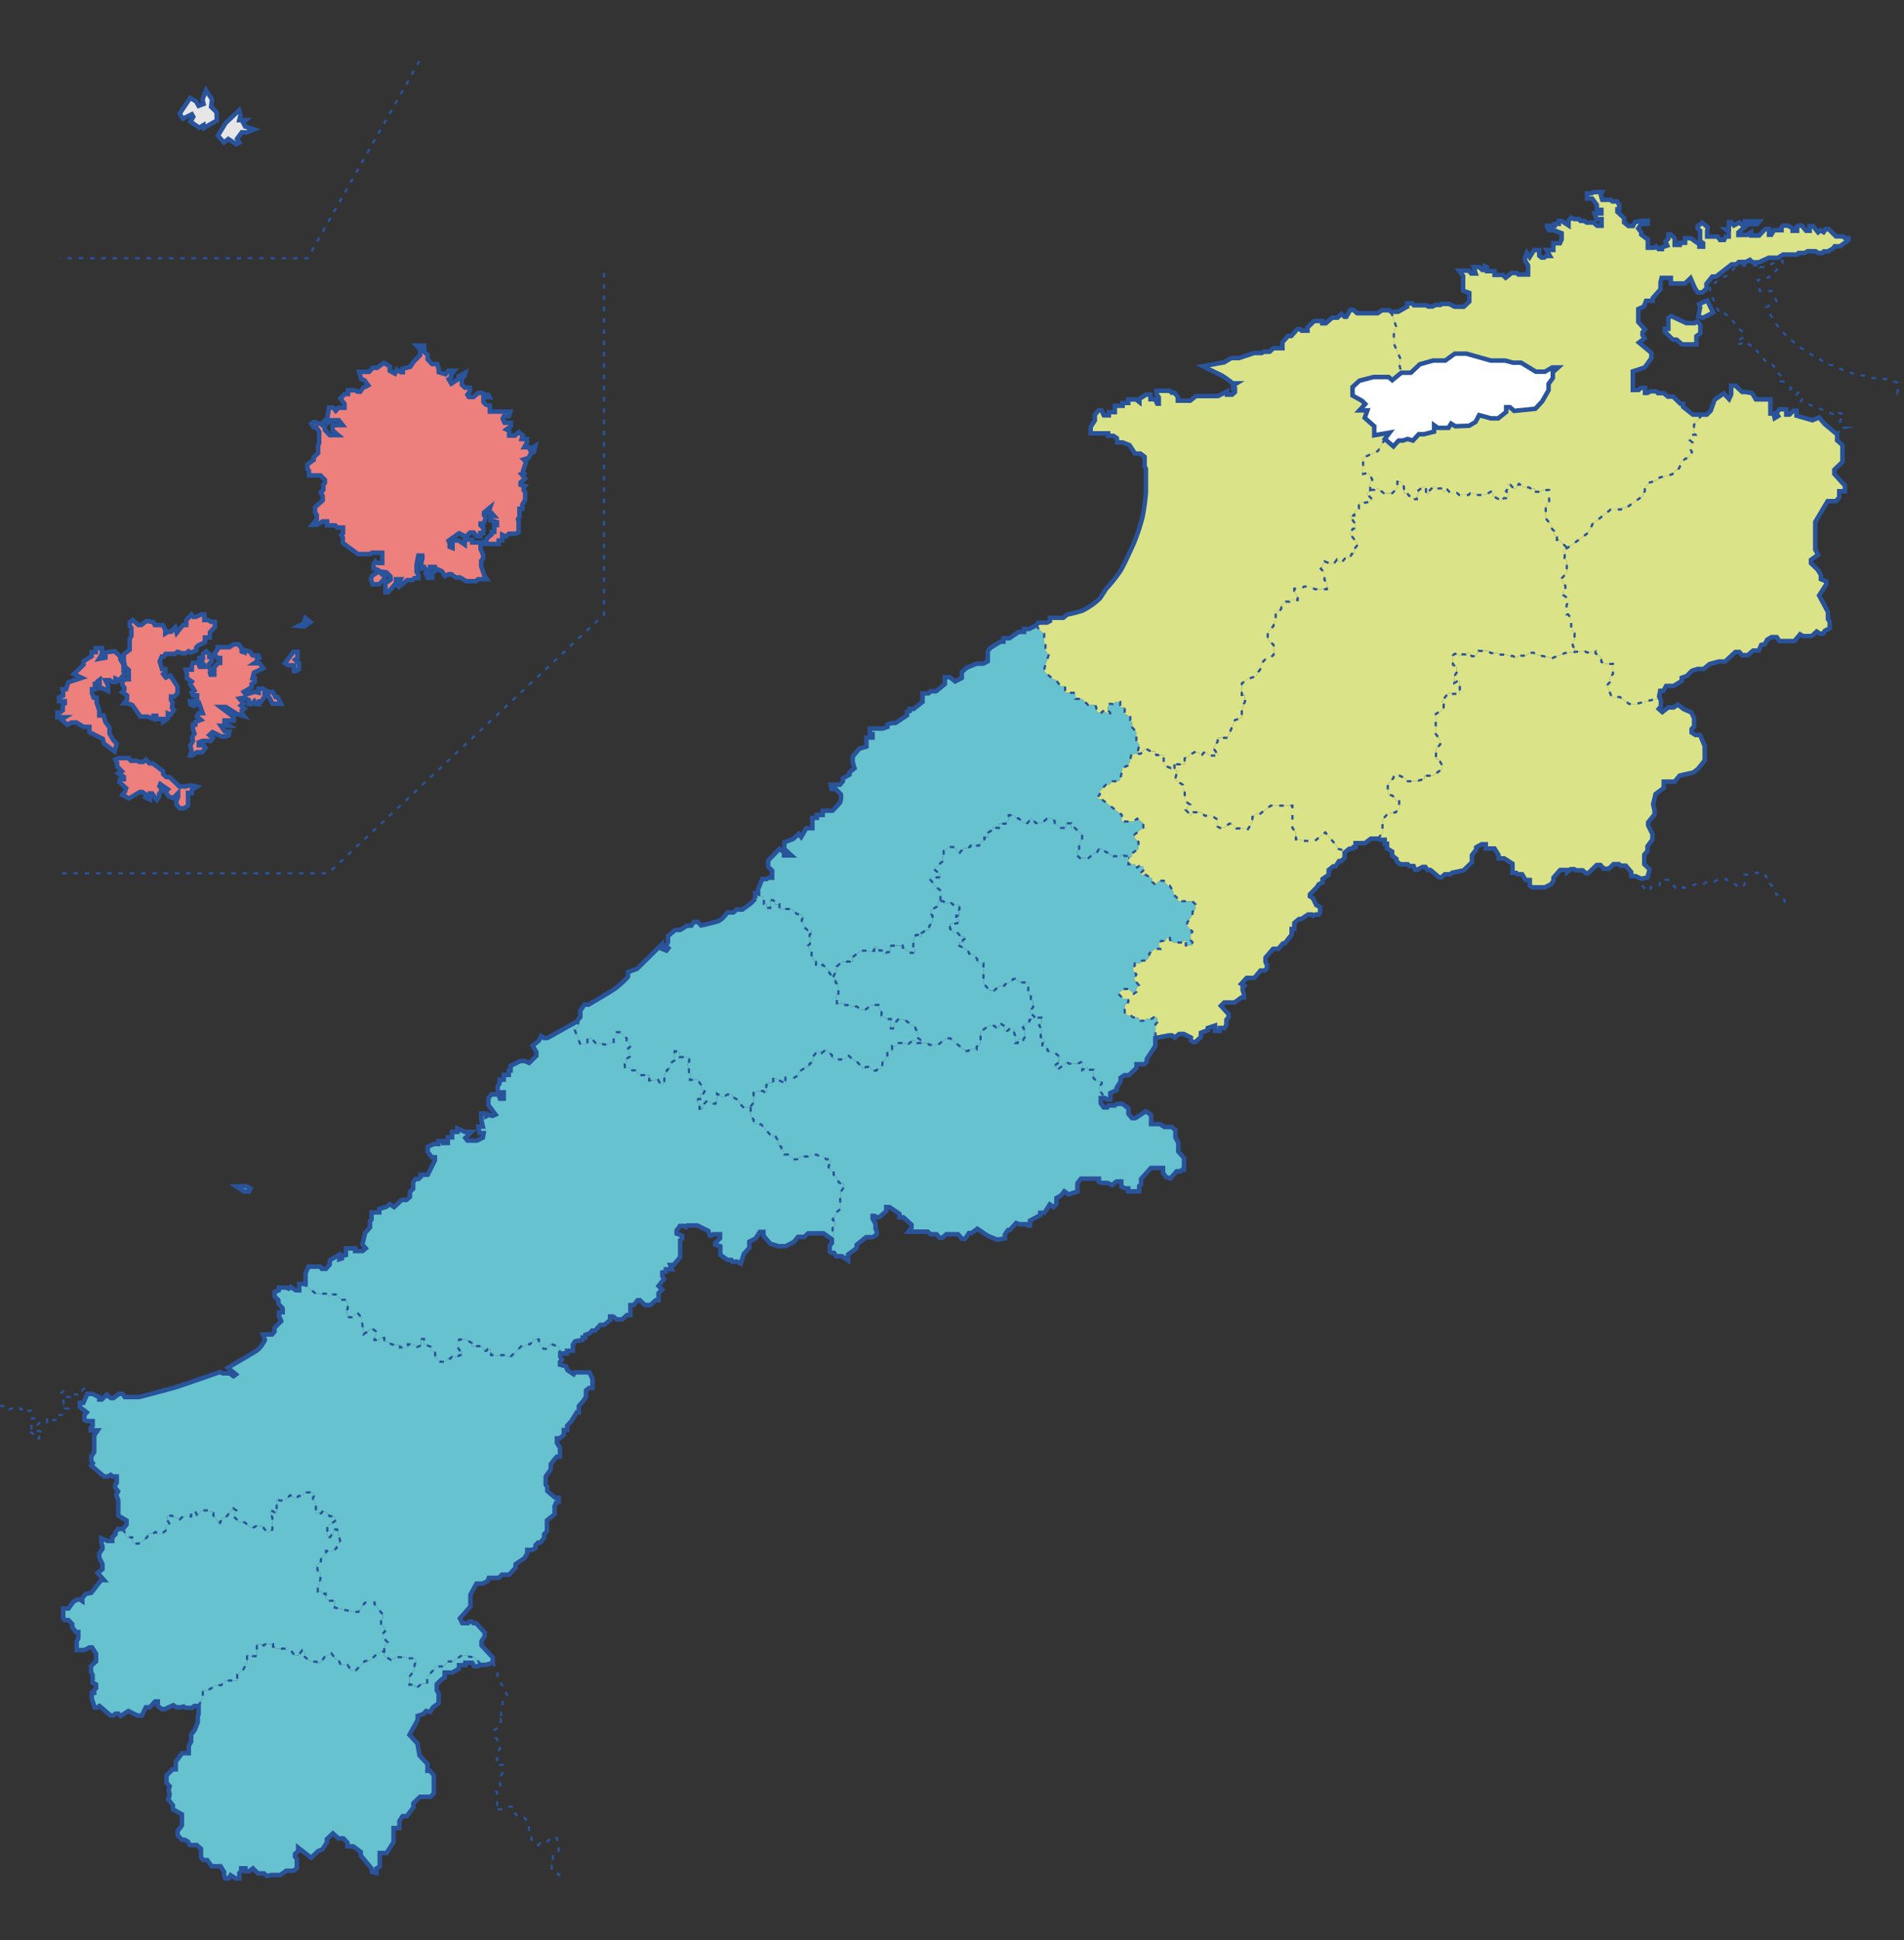 <svg xmlns="http://www.w3.org/2000/svg" xmlns:xlink="http://www.w3.org/1999/xlink" width="844" height="860" viewBox="0 0 844 860"><rect x="0" y="0" width="844" height="860" fill="#333333" stroke="none"/><defs><clipPath id="a"><rect width="844" height="860" transform="translate(67 80)" fill="#fff" stroke="#707070" stroke-width="1"/></clipPath></defs><g transform="translate(-67 -80)" clip-path="url(#a)"><g transform="translate(-39.494 -19.395)"><path d="M191.53,150.056l-4.026,1.972-1.354-2.272,4.662-6.979,2.6,1.545,1.127,1.99,2.172-.818-.436-2.017,1.563-4.1,2.654,4.089-.409,3.281,2.4,2.354.154,3.708-5.752,3.281-.173-1.254-1.863,1.154-3.9-2.644,1.218-2.163Z" fill="#e6e6e6"/><path d="M215.139,155.472l4.026,1.272-3.444,1.39-2.027-.127-2.136,2.917,1.072,1.663-1.327.763L207.687,161l-1.927,1.545-2.663-3.026,3.381-5.58,6.034-5.661.627,2.136-.573,2.245,2.863-.009-1.245.963Z" fill="#e6e6e6"/><path d="M245.745,286.35l3.3,1.163,1.454,1.363v1.063l2.136,2.335h3.78l-2.517-2.136v-2.326h4.462l-1.654-2.136h-3.68l-1.463,1.254-1.29-.963,1.29-1.172.782-4.78h1.808l1.163,1.418,1.172-1.29H259.2v-1.681l-1.818-2.59,1.945-1.808h1.418v-1.69h3.235l1.036.654h1.172l1.163-1.681,2.326-1.172-1.554-2.2-1.554-.645-.9-3.108h4.4l1.681-1.808h1.936l2.981-2.2,2.59,1.554V263.7l2.326,1.3.772-1.818,1.818,1.172h.9V262.8l3.235-.782,1.554-2.326,2.853-2.844v-2.717l-1.554-1.554h3.362V255.3l1.554,1.427v1.936l1.936,2.072h2.335l.645,2.326v1.3l2.972.9,1.3-1.554h2.59l-1.427,1.818v1.163l-1.036.772,1.163,1.945,3.235-2.072v-1.163l2.981-1.554-.391,1.427-1.163,1.29v2.59l1.418,1.29h2.072v1.681l-1.036,1.427.654,1.036h2.063l2.072-1.808h1.818l1.036.772h1.545l.654,1.163H320.8v2.072l1.027,1.163,1.818.518v2.59h9.06l-.654,2.072h-2.2l-.518,1.036.782,1.808h2.844v1.554l-1.945,1.427,1.172.518v2.2h2.581l1.69-1.554,1.808,1.418-.518,1.681h2.326v1.554l-1.163,2.072h2.072l.354.872,2.526-1.454-.682,2.617-1.263.491-1.063,2.226-2.236.682,1.063,1.072-1.354,4.171.482.872-1.163.391,1.554,1.936-1.936,1.754V314.3l1.936.482-.582.782v1.063l.682.972V321l-1.263,2.036v1.845h-1.263v3.59l-.682,1.072.291.872v4.853l-1.163.682h-3.108l-1.354,1.254-1.654-.772v2.526H327.56v1.554h-6.507v-.972h1.063v-1.263l2.335-2.036v-1.072h1.163V332.16h1.163v-1.354l-2.817-.682v-1.945h1.654l-1.263-1.454H323l.772-2.426-2.717,2.236v1.254l.682.881v.772l-.872,2.036H319.5v.782l1.263,1.063v2.335H319.4v1.454h-1.454l-1.454-1.654h-1.645L313,337.3l-3.008-1.554-4.662,3.3.482,1.163v1.554l1.263.491v-3.3h2.717l2.717,1.845v-2.236h3.3v1.263h3.69v2.908l1.163,2.526v1.554l-.872,1.163v2.326l1.363,4.08,1.163,1.745h-3.88l-1.072.872h-4.171l-2.717-1.654H308.44L306.6,353.9h-1.163l-1.654.872-1.354-2.136-1.845-.872-1.363.872V350.7h-2.136v2.717l1.072,1.454v.682h-2.045l-.872-1.845v-1.745l-.672-1.163-1.263.582v-2.817l.482-1.845-.1-1.063h-1.745l-.772,3.971v3.3l.772,1.172v1.554h-1.745l-.782.872h-2.426l-3.59,3.008-.772-.782,1.454-2.617h-2.036v1.645l-2.426,2.917-1.163,1.263h-1.072v-4.08l2.236-1.554v-1.354l-1.745-1.845-2.335-.391v.972l1.554,1.263v.772l-2.517,2.626h-2.917l-.772-2.335.582-1.454,2.426-1.554v-1.063l-1.845-.582v-1.754l.872-1.454.972.782h2.036v-4.562h-4.462l-.872.582h-5.434l-6.7-4.953v-2.326l-.682-1.163.772-.782v-2.517h-2.517l-.972-.972h-3.59v-1.745h-2.036l-2.526,1.545h-2.036l2.036-2.517V327.7l-.782-1.263V324.2l3.4-3.008v-1.845l-.872-1.745,1.163-1.063V314.3l.682-.872v-1.363l-1.945-1.936H243.41V308l-.672-.682v-2.036l2.808-2.036V301.98l1.945-1.754v-3.3l.482-1.163v-5.044l-1.263-1.945h-1.063l-1.163-1.554Z" fill="#ed7f7d"/><path d="M244.064,375.125l-2.59,1.936-2.59-.254,2.072-1.036.909-2.463Z" fill="#ed7f7d"/><path d="M239.012,393.237v2.717l-1.29.909h-.909v-2.59h-2.59l-1.418-.909,3.753-5.044h1.808v2.717l-1.036.772Z" fill="#ed7f7d"/><path d="M199.808,398.416h1.681v-3.235l1.681-1.945h.909v-2.2h-1.3l-1.29-1.945,1.418-1.808v-1.036h5.307l1.945-1.29h2.072l1.418,1.936v1.3l1.163.382v-1.027l2.463.645,1.163,1.681h2.59l.391,1.163-1.036.518v1.036l-1.163.772h2.326l1.681,2.2-4.144,1.945-.645,2.454h1.036v1.69l-1.427.9v1.427l-3.49,2.072.909,1.163,4.135-1.163,1.554.382v-1.808H223.1l2.326,1.427h1.945l1.29,2.326h.909l1.554,2.981h-3.753l-2.2-4.017-1.427-.772v1.554l-1.427,2.2h-.9v1.163h-1.427l-.772-1.3-1.172,1.3h-1.29v-1.817l-2.072-1.027-2.072.382,1.817,2.2-1.163.909,1.545,1.29-1.163.782v1.29l1.036,1.3-3.1-.909-4.925-3.108h-2.454l5.952,4.535v1.418h-4.144v1.036l2.072,1.3h-3.753l1.808,2.581h2.072l-.382,1.681-1.3.518H204.6l-3.889-1.936-1.418,1.29,1.554,1.3-.909,1.29H196.31l-1.681.645v1.3H196.7l.909,1.163-1.554,1.936H193.72l-2.063,1.427h-.909l.645-1.808-.518-2.717,1.163-1.945-.382-1.554,1.036-1.681-.654-1.808v-2.2h1.036v-1.172l2.463-.9-1.817-1.554.782-1.427h1.808l-1.554-4.4-2.454,1.163-1.3-.645-.254-1.427,3.108-.254V407.6h-1.817l-.645-1.3,1.3-.772-.782-1.3-1.163-1.681.772-1.036-2.2-1.554V397.9l-.518-1.681h2.717v-1.69l.518-1.418h2.2l.782,1.808h1.936v-.909l-.9-.9V392.2h-1.163v-1.163h1.545v-1.808l1.427-1.172,1.427,1.3v1.29h1.036v1.817l-1.3,1.418v1.427l1.163.909-.645,1.163Z" fill="#ed7f7d"/><path d="M201.744,377.324l-2.2,2.326v2.326h-2.2v2.072l-2.972,1.427-.909.9v1.3l-2.326,1.036-1.036-.654-1.3.909h-1.681l-1.936-.645-1.163.909h-4.144l-.782,1.163h-.9l-.909,2.2,1.036,3.362h1.427l.127,1.29-1.036.909,1.163,1.554,1.945-.909,3.235,4.916v2.853l-1.3,1.554h-1.554V409.8l.654.9-.264,2.463.909.909-1.427,2.063-1.29-.518v2.208l-2.072,1.418v-1.163h-3.108v-1.427h-1.163v1.427l-2.717-1.036h-3.108l-3.617-5.171-2.208-.782H161.5l1.29-1.681V407.6l-2.2-1.427,1.036-1.036v-.909l-.909-1.29v-1.427l1.172-1.036h1.681v-4.135l-1.681-1.427-.518-2.717v-2.844l2.581-1.945V382.5l.782-1.163v-3.626l-.782-.9v-1.554l1.427-1.036,2.463,2.2h1.29l2.326-1.808,2.981.518.645,1.29h3.626l1.036,2.072v1.681l1.29-.782h1.29l1.818-1.936.645,2.454,2.844-3.49h1.427v-2.2l2.326-2.463.782,1.036h1.163l2.2-1.036h1.554v2.463h1.554l1.418.772h1.681Z" fill="#ed7f7d"/><path d="M161.377,444.735V443.7l-2.463-1.545,1.554-.909-2.072-2.2v-1.554l-.772-1.427,1.554-.645h4.4l.9,1.163h2.853l.9.518h1.681l1.3-1.036,1.554,1.681h1.418l4.662,3.5v1.29l1.427,1.3h1.418l4.271,4.135H188.8l1.3-.382h1.418l2.2.518-2.2,1.418v1.427l-1.681-.127v5.689l-1.808,1.163h-1.945l-1.418-1.808v-1.29l.772-1.945v-1.681l-2.2,2.2-2.072-.782-1.29-2.063,1.036-1.036-3.362-2.335-.391.909,1.163,1.554-1.29,1.945v1.163L176,453.923l-2.072-2.844h-.909V453.8l-2.072-1.036.518-1.036-1.936-1.29h-1.036l-4.789,2.844-2.981-1.554,1.036-1.163.654-1.808-2.981-2.717.391-1.3Z" fill="#ed7f7d"/><path d="M133.034,415.237l1.3-1.036v-2.326l.9-.654v-1.036h-2.59V408.5l1.817-.772V406.05l-.264-1.163h1.554l1.036-3.108,5.952-1.945-3.49-1.681,4.271-4.144v-1.545l3.617-2.2v-1.818h1.817v-1.808h2.717v2.717l-1.3,2.072,2.853-.518v-2.335l4.135-.518,2.463,2.335v1.163l1.418,2.454v3.108l.391,1.036L159.305,401l-1.554-.772v1.427h-1.427l-1.163-.782h-1.936l1.163,2.326v2.463l-2.717-1.29h-1.036v-3.626l-1.036.772v1.036h-1.036v2.335h-1.29v1.681l.772,2.072h1.29v2.2l1.172,3.362v2.326h1.936l.782,2.844,1.808,2.463v2.717l1.681,2.844,1.554,1.681-1.036,3.371-4.662-3.5-.518-2.072-5.952-2.972v-2.335H143.52l-3.108-1.936h-2.2l-1.945,1.036-2.59-2.463,1.554-.9H131.87v-2.072Z" fill="#ed7f7d"/><path d="M609.769,594.986l4.653-3.062,2.326,1.69v4.017h4.017l1.8,1.272h3.271l1.69,1.372v3.271l1.272,2.326v3.917l2.535,2.853v5.28h-.845l-.845.636h-1.59l-2.744,3.172-2.008-.636-1.263-1.9v-2.117h-5.4l-4.326,4.862v2.435l-.845.736v2.326h-4.862v-1.272h-1.163l-1.908-.845V623.1h-2.108l-2.008,1.581-1.908-.945h-2.635l-1.272-.527V621.83h-7.924l-1.59,2.008v3.7l-3.908,1.272-1.9-1.372-1.381,1.79-2.108,1.163v2.753l-1.272,1.263-1.69-1.163-2.326,3.7h-1.9v1.063l-4.544,2.426v2.226h-.954l-.736-.636h-2.963l-1.481-.527-2.744,3.063h-.845l-1.372,2.008v1.69l-3.38.636-4.126-1.69-4.753-3.172-2.535,1.9h-1.163l-1.69,2.535h-1.381l-1.79-2.008h-5.18l-1.59,1.481H522.9l-1.272-1.481h-2.644l-1.263-1.163h-8.56l1.372-1.79v-1.272l-3.6-3.281h-1.79V637.37l-4.335-2.962h-1.481v1.8l-3.172,2.744H495.1l-.845-.627H493.3v1.263l1.272,2.217v2.226l.527.945v1.69l-1.8,1.063h-2.853l-4.226,3.381v1.481l-3.808,2.853v2.635l-2.744-1.9h-2.535l-.954-1.481h-1.054l-.845-.527v-2.744l.945-1.063v-1.69l.963-2.263-.627-1.018v-1.636l1.1-1.181V641.25l-1.1-1.336,1.172-1.718v-1.018l2.19-1.881v-7.2l1.418-2.272v-1.963h-1.418l-.782-.545v-1.563l-2.108-1.645v-1.8h-1.1l-1.09-.945V615.96l.7-.627v-2.108h-1.8l-1.254-1.336h-1.645l-1.327-.7h-2.354l-1.409.781h-3.517l-1.418,1.254H458.5l-2.272-2.117h-2.036V609.78l-1.327-.945v-1.091l-1.572-.945v-2.036l-1.018-1.563h-1.018v-1.1h-1.563l-3.835-4.38h-1.881l-1.409-.781v-1.254l-1.327-1.718v-3.844l-.145-.118,1.436-1.872V583.79l1.763-.827h2.463l.827.591h1.054l-.473-1.172v-2l1.054-1.054h2v-2.354l4.108,2v.818h1.3v-2.7H458.5l2-1.172v-1.409l3.635-2.354h1.172v-1.172l1.527-1.172v-2l1.881-2.463h1.063l.818.818,2.117-1.527,2.581,2.472v.936l1.409.936h3.644l2.345-1.645,2.345,2.117h.827l3.408,3.644,1.172-.827h1.645l1.172,1.645H494.9l.936-.818h1.527l.354-2.817,2.117-2.59v-2.108h2.108V563h2l.936-1.29H507.7l1.063.827,2.581-2.235,1.645,1.409h4.58l.936.827h3.762L525.9,559.6h1.763l6.816,5.634h1.054l1.172-.709h2.7v-1.172l1.763-1.527v-5.162l3.644-2.59h2.463l.827.827h1.172v-1.063l1.054-.582,1.409.936v2.117h1.409l.827-.827h2.108v1.881l.473,1.172v3.172h1.054v-1.29l1.181-.818,1.29.7.7-1.29v-2.817l-.818-1.409,1.29-1.527,1.527-.591v-1.172l2.581-1.054h2.817v2.581l-1.054.818,1.409,2.472-.7,1.172v1.527l1.99,1.763-1.29,1.172v1.29h2.236V565l1.872.936h1.409l1.881,1.645v2.708l-2.108,1.527,1.527,1.636,4.108-3.281.936.7h3.762l2.108-.936v3.753l2.117-1.29.473,1.172h2.345v3.644l1.527,1.527h2.117v1.054l-.945.945v1.872l2.454,3.5h-1.9v2.326l1.272,1.8H597.3l.527-.845h2.853l.845-.736h2.535l2.644,2.008v2.426l1.59,1.9Z" fill="#66c2ce"/><path d="M619.538,550.984v1.49l-.863.936v6.07h-.027v3.481l-3.8,5.816v1.163l-1.063,1.163h-3.48v1.581l-3.39,3.281h-2.008l-1.69,1.163v1.581l-1.69,2.753v1.054l-2.853,1.372v2.853h-1.581l-.745-.636-2.454-3.5v-1.872l.945-.945v-1.054h-2.117l-1.527-1.527v-3.644H588.85l-.473-1.172-2.117,1.29v-3.753l-2.108.936h-3.762l-.936-.7-4.108,3.281-1.527-1.636,2.108-1.527v-2.708l-1.881-1.645h-1.409L570.766,565v-1.763H568.53v-1.29l1.29-1.172-1.99-1.763v-1.527l.7-1.172-1.409-2.472,1.054-.818v-2.581h-2.817l-2.581-2.744,1.645-1.8V543l-.945-.7v-1.881h-1.172v-5.562h-3.68l-2.108-1.563h-.863l-1.254,1.563h-.936l-.554.709h-.7l-.627.782h-1.954l-2.508,2.117h-1.954l-2.744-3.29v-8.688h-1.563l-1.172-.709v-1.254l-1.963-2.426h-1.645l-.545-1.563-3.835-1.963v-1.481h1.563V516.07l.863-.554v-1.091h-1.8l-1.336-1.49h-1.481l-1.881-1.881v-2.345h3.053l1.254-1.172-1.572-1.172v-1.1H531.7v-1.49l-.627-.7.7-.627v-2.036h-2.817l-.627-.709h-1.563l-.782.473-1.327-1.327H523.4v-2.2l.7-.936v-1.172l-2.19-1.572-2.972-3.6v-1.1h4.38v-1.409l-2.345-1.8v-1.018l3.281-2.817v-1.881l.554-1.091V476.53l2.272-1.718h1.954l2.9,2.5,1.8-2.036h1.409l1.563-.618V473.4l1.727.782h2.036l1.409-2.036h.936v-1.49h1.645v-2.19l2.19-1.409v-1.254l1.645.545h1.018V464.48h2.9l1.409-1.645v-2.117h2.426l1.1,1.409H558l2.354,2.117h1.563l1.8-2.19,1.963,2.19h2.581l2.345-1.963h2.272l1.172,1.1v1.254l2.663,1.718h2.272v-2.036h2.272v1.963h1.563l3.371,3.053v2.19l-1.336,2.036v2.581L584,477v1.49l1.172,1.245H589l2.345-2.108h1.1l1.563-2.508,2.508,1.8,2.345,1.1v.863h4.153l1.254-.709.782.627H606.7v3.68h2.817l1.018,1.409.863-.627h1.881V485.3l-.791.627v1.727l1.336-.791,3.444,1.963v1.481l1.327,1.181,1.8-1.727h1.963l1.8,2.19h.863l1.563,2.663V495.8l1.954,1.8v1.254h6.5l1.418,1.409v1.954l-1.336,1.327v1.336l-2.345,3.444v1.563l2.263,2.426-.781,1.254v2.581l.781.791v1.481h-2.89v-1.954h-1.409v.7h-4.071l-1.572-1.172v-.863h-1.327l-.709,1.336h-1.8l-1.018.627v1.481l.554,1.418h-2.354l-2.508,2.026v1.645l-1.409,1.49H612.8l-1.018,1.336h-2.272v.936l-.709.627v1.49l1.418,1.8-1.1,2.036,2.272,2.817-1.172,1.327v1.572l-1.181.782-2.272-2.117h-1.8l-2.263,1.336v1.245l1.563,1.645h1.645l.782.781v.709l-1.645,1.645v2.972l1.254,1.49h1.563l.863.782h2.272l1.091,1.49h1.336l1.09-.863h2.426l1.1-.709h1.1Z" fill="#66c2ce"/><path d="M476.892,533.6l-1.1-1.163.009-.009,1.563-2.972v-1.645l2.508-2.19h4.544v-1.963l3.671-2.89h2.826l1.245.7.863-.627h1.018V519.2h1.172l1.181,1.49h1.718v1.49h.936l.709-.781h1.254v-2.826h5.634v.791l3.6,2.345h1.808v-1.645l-.709-1.018v-3.053l1.172-2.19h1.1l.545.781h.709v-1.49l1.872-1.327h1.645v-1.8l1.49-2.19v-2.426l-.782-.863v-1.645l2.663-1.563,1.091-2.426h1.808l1.327,1.327.782-.473h1.563l.627.709h2.817v2.036l-.7.627.627.7v1.49h-1.336v1.1l1.572,1.172-1.254,1.172h-3.053v2.345l1.881,1.881h1.481l1.336,1.49h1.8v1.091l-.863.554v1.018H531.7v1.481l3.835,1.963.545,1.563h1.645l1.963,2.426v1.254l1.172.709h1.563v8.688l2.744,3.29h1.954l2.508-2.117h1.954l.627-.782h.7l.554-.709h.936l1.254-1.563h.863l2.108,1.563h3.68v5.562h1.172V542.3l.945.7v2.9l-1.645,1.8,2.581,2.744-2.581,1.054v1.172l-1.527.591-1.29,1.527.818,1.409v2.817l-.7,1.29-1.29-.7-1.181.818v1.29h-1.054v-3.172l-.473-1.172v-1.881h-2.108l-.827.827h-1.409v-2.117l-1.409-.936-1.054.582V554.9H548.1l-.827-.827h-2.463l-3.644,2.59v5.162l-1.763,1.527v1.172h-2.7l-1.172.709h-1.054l-6.816-5.634H525.9l-3.635,2.935H518.5l-.936-.827h-2.781v-1.172l-1.409-1.1v-1.954l-1.254-2.744-4.771-3.444h-2.817l-1.645,1.963v1.954H501.4v-4.144h-1.563l-2.59-1.572V547.54l-1.409-1.563V544.8h-2.89l-2.9,2.117h-2.036l-1.727-1.409h-2.5l-.791-.627h-1.8l-.7-.782h-3.053v-1.49l-.627-1.172,1.327-1.645v-3.835l-1.254-1.1Z" fill="#66c2ce"/><path d="M461.671,470.351l2.226-3.88h2.708V461.89h1.99V460.6h2.59v-1.881h4.344s2.345-2.345,3.172-3.4.581-3.762.581-3.762l-2.344-2.463h-1.882l-.354-1.881h4.117l1.29-1.526V444.4l2.935-1.645V441.7l2.227-1.763-.818-2.817v-2.354l2.935-3.516,3.172-.946v-3.989h2.7v-1.527h-1.173v-2.462h5.635l2.117-.709v-1.054l1.872-.709h1.763l5.053-3.408v-1.527l1.172-.345v-.945h1.763l3.989-3.172V406.7h2.59l.936-.945h2.463l3.88-3.162v-3.054h2.227l2.353,1.872,2.936-1.526v-2.581l2.226-2,4.344-1.754h2.935l2-1.064v-4.343l1.055-1.527,4.58-2.817h1.3v-1.527h2.7l4.108-2.817h2.353v-1.29h2.227l3.053-1.527,2.345,2.7,1.3.936v4l.582,1.055v2.462l1.408,1.881-1.872,5.871v1.645l4.226,3.526h.818l2.117,2.817h1.99v2.935h4.581v2.7h2.826l2.817,2.7H591.9l.582,1.181v1.527l1.763,1.172,1.172-1.172,3.172,1.527v-.827l-1.055-1.054v-1.527l.818-1.291h1.409l1.181-.826h2.109v2.353h2v2.817l2.462,1.409v1.527l.827.936v2.117l1.882,2.226V427.6l1.408,2.118-.591,1.645v1.99l.01.182-3.063.172-.709,3.526-.936,1.527-2.226.936-1.063,5.171-.818.818h-2.581l-1.527,1.526H596.71l-2.7,2.817v1.527l-1.173,1.29.827.827h1.172l8.924,6.925v2.935h5.162l1.645-1.29,2.708,2v1.99l-3.88,3.054v1.645l1.763,1.644v3.054l-2.936,2v1.527l-1.526.581V478.8h-1.645l-.782-.627-1.254.709h-4.153v-.863l-2.344-1.1-2.508-1.8-1.564,2.508h-1.1L589,479.738h-3.835L584,478.493V477l.854-.863v-2.581l1.336-2.036v-2.19l-3.371-3.053h-1.563v-1.963h-2.272v2.035h-2.272l-2.663-1.717v-1.254l-1.172-1.1H570.6l-2.344,1.963h-2.581l-1.963-2.19-1.8,2.19h-1.563L558,462.127h-.854l-1.1-1.409h-2.426v2.118l-1.409,1.644h-2.9v1.872h-1.018l-1.644-.545v1.254l-2.19,1.409v2.19h-1.645v1.49h-.936l-1.409,2.036h-2.035l-1.727-.782v1.254l-1.563.618h-1.409l-1.8,2.036-2.9-2.5h-1.954l-2.272,1.717v1.727l-.554,1.091v1.881l-3.281,2.817v1.018l2.345,1.8v1.408h-4.38v1.1l2.972,3.6,2.19,1.572v1.172l-.7.936v2.2h-.554l-1.091,2.427-2.663,1.563v1.644l.782.864v2.426l-1.49,2.19v1.8h-1.645l-1.872,1.326v1.491h-.709l-.545-.782h-1.1l-1.172,2.19v3.054l.709,1.017V521.7h-1.809l-3.6-2.344v-.791H501.01V521.4h-1.254l-.709.782h-.936v-1.491h-1.717l-1.181-1.49H494.04v1.645h-1.018l-.863.627-1.245-.7h-2.826l-3.671,2.89v1.963h-4.544l-2.508,2.19v1.645l-1.563,2.971-.009.01-1.718-1.809v-1.172l-2.89-2.427-.863.782H468.2v-2.036l-1.409-1.1v-1.091l-.545-.708v-1.255l-1.491-2.035v-1.172l.782-.627v-1.327l.709-1.173-.864-.79v-.854l.864-.709v-1.327h-1.8l-1.726-1.409v-.781l-.782-.863V506.91l.782-.863-1.409-1.491h-1.563l-2.272-2.263H452v-2.035h-2.118v-1.182l-.7-.7H447.93v3.444h-1.644v-1.8h-1.173V497.2l-1.49-.472-1.418-1.49h.327v-1.763l1.872-4.462h1.882l.936-.582h1.526v-3.172l-1.754-1.644V480.8l5.044-5.171,2,1.526v1.409h3.29l-3.172-2.935V472.7l3.872-1.408,2.589-2.345Z" fill="#66c2ce"/><path d="M443.623,496.732l1.49.472v2.818h1.173v1.8h1.644v-3.444h1.254l.7.7v1.182H452v2.035h5.479l2.272,2.263h1.563l1.409,1.491-.782.863v1.645l.782.863v.781l1.726,1.409h1.8v1.327l-.864.709v.854l.864.79-.709,1.173v1.327l-.782.627v1.172l1.491,2.035v1.255l.545.708v1.091l1.409,1.1v2.036h2.117l.863-.782,2.89,2.427v1.172l1.718,1.809,1.1,1.163v1.254l1.254,1.1v3.835l-1.327,1.645.627,1.172V544.1H480.5l.7.781H483l.791.627h2.5l1.726,1.409h2.036l2.9-2.117h2.89v1.181l1.408,1.563v1.954l2.59,1.572H501.4v4.144h1.49v-1.954l1.645-1.963h2.817l4.771,3.444,1.254,2.745v1.953l1.409,1.1v1.172h-1.8l-1.645-1.408-2.581,2.235-1.063-.827h-2.817L503.946,563h-2v2.59h-2.108V567.7l-2.117,2.59-.355,2.817H495.84l-.936.818h-1.645l-1.173-1.645h-1.644l-1.173.827-3.408-3.644h-.826l-2.345-2.117-2.345,1.644H476.7l-1.408-.936v-.936l-2.581-2.471-2.117,1.526-.818-.818h-1.064l-1.881,2.463v2l-1.526,1.173v1.172h-1.173l-3.635,2.354v1.408l-2,1.172h-3.871v2.7h-1.3v-.818l-4.107-2v2.354h-2l-1.055,1.054v2l.473,1.173h-1.054l-.827-.591H442.3l-1.763.827v4.344l-1.436,1.872-.091.118h-3.053l-1.763-1.754v-1.181l-3.171-1.645V584.49h-1.991l-2.117,1.29-2.581-1.645v2.354l-.709,2.108h-1.408l-2.227-1.408-2,2.117v1.527h-1.408v-2.118l-1.173-.818.582-1.408h.945v-2.354h1.29l.582-1.054-1.29-.818v-1.645l-1.763-2.59h-3.4v-1.172l.7-.936-1.173-1.29v-2l-.827-1.29.946-1.409v-2h-4.226v-1.526l-.827-1.055h-1.409v3.99l-1.645,1.172v1.763l-1.881,1.527v.945l-1.054.818v3.171l-.472,1.409h-1.054l-1.291-2.236H397.2l-.945.355h-1.99V575.92h-4.235l-1.99-2.117h-1.29l-1.418-1.409h-1.872v-1.408l.936-.818-.591-1.182,1.881-1.29v-1.054l-.7-1.054v-1.645l.936-.709v-1.29l-1.645-1.409V559.6l-3.054-2.708h-1.29v1.181l-1.409,1.409v1.763l-3.989,1.172-1.763-.591-1.645.591L368.66,559.6h-1.754v2.345h-3.289l-2.354-5.989,1.527-1.645v-2.872l-.055-.045,1-1.19v-2.818l1.763-2.708h1.872s9.515-5.516,11.859-7.161a47.94,47.94,0,0,0,5.643-5.161v-2.118l3.99-1.408L399.9,517.906v2l1.99.818.827-1.054-1.054-.7.936-2v-2.7l3.29-2.708H408l3.053-1.872h1.882l1.054-1.645h1.881l1.408,1.526s5.526-1.172,7.516-1.881,4.116-3.871,4.116-3.871h2.7l1.409-1.3H435.6s2.471-1.754,3.526-2.581a13.873,13.873,0,0,0,2.108-2.227v-2.471h.972Z" fill="#66c2ce"/><path d="M422.7,646.457l-.736.527h-.845l-.636-2.008-4.971-2.426H411.19l-.636.736-.745-.527h-1.9l-1.481,2.008v1.372l2.435.954v1.372l-.845.636v7.506l-2.963,3.48h-1.481L404.32,662h-2.644v1.054l-1.59.318v1.69l.745,1.272-2.435,3.063,1.59,1.581-1.59,1.59v3.172h-1.263l-2.326,2.108H392.37l-2.217-2.108H389.1l-1.69,2.108h-1.481v4.444h-1.581l-2.008,1.9H379.8l-1.481-1.263h-1.372v1.581l-2.544,2.117h-1.79l-2.326,2.535h-1.372l-.845,1.054-2.117.845v1.163h-1.163v1.054l-3.381.636-.954,1.481v2.744H357.81V699.3h-2.953l-.4-2.781-2.935-1.172h-1.054L348.7,697.22h-1.29l-2-2.7v-1.409H343.3l-1.872,2.117h-1.418l-.818.818h-1.527l-4.935,4.816h-1.172l-.7-.818h-6.7v-2.708H322.75l-.709.827h-.818l-1.29-2.117H315.59v-1.409l-2.472-1.527h-3.053l-.7,1.172V696.4l.818,1.527h1.172v2.117h-1.29l-.7.818h-1.172l-1.063-.7-.936,1.409h-1.409l-.827,1.409h-2.226l-2.354-2.117v-1.881l-2.108-1.527v-1.172l-2.817-1.172v-2.236h-1.409v2.935l-1.645.591-1.763-1.172h-2.354v1.409h-3.517v-1.29h-3.526l-2.117-1.29h-1.29v-1.645h-1.645l-1.054.936h-1.645v-1.29l.709-.827V689.6l-1.763-1.418-3.762,2.59-.936-7.279-1.763-2.236-2.581,2h-1.172l-1.29-2.817.7-.945v-2.108l-.7-1.881h-2.117l-2.463-2.354h-1.418l-1.409.827L251,672.8h-4.462l-5.552-4.344h.972v-4.816l1.3-2.817h5.28l.591.936H251l1.645-1.881V658l4.235-2.463v2l1.172-.354v-1.054l1.763-.473v-2.935h4.108v1.172h3.29l1.409-1.172-1.527-1.763,1.29-5.162,2.108-2.354v-2.817l.709-.709v-3.162h3.408v-1.527l3.172-.945,1.527-1.172,1.872,1.29,3.408-3.172H286.7l1.527-1.29v-2.345l1.409-1.3v-2.935l1.054-1.409h1.29l.945-.818v-1.054H296.1l3.162-6.343v-1.409h-1.409l-1.754-2.354v-2.345l2.817-1.172h1.872v-1.3h2.236v.827h2v-2.463h1.872v-2.472h2.354V599.52l3.29,1.527h2.935l-2.7,2.7.936,1.181h4.226l2.581-1.3.354-1.99h-1.881l-.463-2.935h1.99l-.7-2.935V592.95h2.226v1.172l1.181-.591,1.527.473,1.409-.591-3.172-4.226v-3.053l1.29-1.645h3.172l.7,1.881h1.645v-2.817h-2.7v-2.817l.818-1.063V577.91h1.881V575.8h2.236v-1.881h.818v-2.108l4.226-2.117h2.117l1.881.818,3.172-3.172v-1.636L342.6,562.88l2.817-2.345.936-1.881,1.29.827h1.527l12.8-7.17.763-.918.055.045v2.872l-1.527,1.645,2.354,5.989h3.29V559.6h1.754l2.472,2.817,1.645-.591,1.763.591,3.989-1.172v-1.763l1.409-1.409v-1.181h1.29l3.053,2.708v.936l1.645,1.409v1.29l-.936.709v1.645l.7,1.054V567.7l-1.881,1.29.591,1.181-.936.818v1.409h1.872l1.418,1.409h1.29l1.99,2.117h4.235v2.345h1.99l.945-.354h.936l1.29,2.235h1.054l.473-1.409v-3.172l1.054-.818V573.8l1.881-1.527v-1.763l1.645-1.172v-3.989h1.409l.827,1.054v1.527H412v2l-.945,1.409.827,1.29v2l1.172,1.29-.7.936v1.172h3.4l1.763,2.59v1.645l1.29.818-.582,1.054h-1.29v2.354h-.945l-.582,1.409,1.172.818v2.117h1.409v-1.527l2-2.117,2.226,1.409h1.409l.709-2.108v-2.354l2.581,1.645,2.117-1.29h1.99v1.054l3.172,1.645v1.181l1.763,1.754h3.053l.091-.118.145.118v3.844l1.327,1.718v1.254l1.409.781h1.881l3.835,4.38h1.563v1.1h1.018l1.018,1.563V606.8l1.572.945v1.091l1.327.945v1.327h2.036l2.272,2.117h1.327l1.418-1.254h3.517l1.409-.781h2.354l1.327.7h1.645l1.254,1.336h1.8v2.108l-.7.627v1.409l1.09.945h1.1v1.8l2.108,1.645v1.563l.782.545h1.418v1.963l-1.418,2.272v7.2l-2.19,1.881V638.2l-1.172,1.718,1.1,1.336v1.327l-1.1,1.181v1.636l.627,1.018-.963,2.263-3.7-2.635h-6.761l-1.8,1.581h-2.744l-1.8,2.217-3.7,1.908h-3.062l-3.7-1.063-3.062-3.59V645.4h-1.59l-1.9,2.963-2.754,1.372v2.744l-2.426,2.644-1.372,4.335-1.59-.845h-2.108l-.427-.745h-1.69l-3.272-2.326v-3.8l-2.226-.636v-.845l2.117-2.008v-1.8Z" fill="#66c2ce"/><path d="M184.021,714.368c2.663-.782,20.047-6.889,20.047-6.889l1.254.627h2.972l1.726,1.255,1.091-.782-3.6-2.981s10.487-6.106,12.677-7.515,3.762-4.853,3.762-4.853l-.936-2.344h4.072l1.09-1.254v-1.727l2.981-2.972-.945-2.19v-1.726h1.563V679.3l-1.872-2.035v-1.573l-1.727-1.717v-2.036l1.881-.627v-1.217h3.326l1.054.472.827-.818,2.345,1.527h1.527v-2.817h1.844l5.553,4.344H251l1.526,1.172,1.409-.827h1.418l2.462,2.354h2.118l.7,1.881v2.108l-.7.945,1.29,2.817h1.172l2.581-2,1.763,2.236.936,7.279,3.762-2.59,1.763,1.417v1.636l-.708.827v1.29h1.644l1.055-.936h1.644v1.645h1.291l2.117,1.291h3.526v1.29h3.517V695.23h2.354L291.4,696.4l1.645-.591v-2.935h1.408v2.235l2.817,1.173v1.172l2.108,1.527v1.881l2.354,2.117h2.227l.827-1.408h1.408l.936-1.409,1.063.7h1.173l.7-.818h1.291v-2.117h-1.173l-.817-1.527v-2.118l.7-1.172h3.054l2.472,1.527v1.408h4.343l1.291,2.118h.818l.708-.827h1.409v2.708h6.7l.7.818h1.172l4.935-4.817h1.527l.818-.817h1.417l1.872-2.118h2.118v1.409l2,2.7h1.29l1.763-1.872h1.054l2.936,1.172.4,2.781v1.372l.737,1.381-.846.945v1.273l2.645.736.636,1.69,2.744,1.8.528-.845h6.452l1.372,2.854v4.125h-1.59l-1.264,1.054v2.854l-1.372,2.008-1.8,2.009v2.853h-.954l-2.327,3.8-1.9,2.117v1.9h-1.481v2.118l-1.791,1.581h-1.272v2.008l1.372,2.227v3.907h-1.481l-2.635,3.281v2.317l-2.227,3.172v3.6l.709,1.018v1.836l3.526,2.953h1.545v1.836l-1.127.282-.7,1.554v3.662l-3.389,2.671v4.8l-1.263,1.408v1.691l-1.691,1.971h-.99l-1.127,1.127V785.5l-1.409.846h-2.253V787.9l-1.272,2.117-3.944,2.672v1.554l-2.818,3.1h-3.244l-1.263,1.409h-4.507l-.564,1.409-2.117,1.126h-2.817l-2.681,4.935v5.216l-4.644,5.28,1.054,2.117h2.463l.709-.708h.981l.782.708h1.19l3.808,4.153v1.691l-1.409,2.117v1.9l5.008,5.353v2.4l-3.254.872h-1.881l-3.053-3.526h-2.118l-1.172-.708h-2.226l-4.117,2.708h-1.763l-2.226,2.226h-3.054l-4.225,4.58v3.053h-2.354l-1.881,1.409h-1.291v-.936h-2.344v-3.644l2.226-2.817v-2.345l.945-1.645-.945-1.29h-3.053l-1.172-.473H282.82l-3.053,1.173-2.936-1.763v-3.99l1.527-2-2.344-2.463v-1.408l1.054-.827v-1.527l-1.645-1.872v-1.408l.709-.945v-1.991l-3.526-4.234v-.936h-4.344l-2.935,4.107h-2.118l-8.333-1.881v-3.044h-2.581l-1.417-1.063v-2.109h-1.872v-.945h-1.645V803.38l1.172-4.108v-2.817l-1.29-1.063v-.818l-.591-1.291,2.117-1.881v-.936L251,788.113v-1.291h3.053l1.645-1.29v-2l1.527-.464v-.945l-1.291-4.816h-.936l-.709,1.181V779.9h-.936l-.59.817h-1.173V775.9l4.108-2.817-1.409-1.645h-1.644l-1.872-2.108h-1.3l-.582.818h-2.353V765.8l-1.291-1.881V763.1l.945-.945-1.408-1.291h-3.053l-1.336,1.572h-1.563l-1.1,1.245-2.663-1.563-2.344,2.354h-2.036L229.122,764v6.415l-1.726-1.254h-1.563l1.408,2.826v5.317l-1.254,1.1h-1.254l-2.036-2.662h-2.508l-1.245.627h-1.572l-2.344-2.19h-2.191l-2.662-2.509v-1.09l1.09-1.727-1.408-.936-3.444,4.226H205l-.936,2.19-2.981-3.135v-1.872h-1.245l-1.1-.473H196.4l-2.662,1.881-.782-1.572h-1.727v2.354h-3.6l-1.572,1.408-3.444-1.726h-2.036v1.881l.945,1.572-1.572,1.563v1.563l-1.872,1.563h-1.572l-1.091-.936-1.254.782H172.28l-.463,1.408-2.2,2.036-1.717.945h-1.409l-1.408-.945v-1.881h-2.354l-1.681-3.672,1.527-2v-1.763l-3.644-2.117v-6.807l-.936-2.344.817-1.645-1.29-1.645v-1.29l.709-.827v-2.817h-1.763l-.936-.709-1.182.709H152.6l-5.644-4.817.709-1.054-.709-.945V744.9l1.291-1.881v-7.4l1.526-2.226h-3.053v-1.181l.827-.7V729.28h-2.581L143.9,728.7v-2.118l1.063-1.172-3.053-2.354v-1.872h1.526l1.754-4h2.2l3.127,1.408v1.1h1.1l2.19-2.19.782.781,1.1.782h1.091l2.508-1.881h1.563l.945,1.408h6.416S181.368,715.149,184.021,714.368Z" fill="#66c2ce"/><path d="M217.536,626.219l-.627,1.254h-2.2l-3.444-2.2,4.389-.154Z" fill="#66c2ce"/><path d="M183,883.586h1.409v-3.408l2.826-3.753h2.935v-3.29l1.054-1.763V868.2l1.527-1.99,1.409-3.526v-2.463l.354-1.063v-3.635l1.881-3.88V848.59h2.226l3.644-2.226H204.5l1.881-2.117h5.28v-2.7l2.826-2.354,1.527-3.162v-3.408l1.409.818h2.935v-5.4h2.108l.945.7.936-.7h3.172v1.172l1.881.936h3.517l1.063.827H235.5l1.527,2.108h1.763l1.636-2.226,1.181.818V833.8l2.581,2.117h2.581l1.527.818,2.117-2.935,2.935-1.645,2,2.7,1.29.354.818,2.117h3.053l1.645,2.463h2l4.108-4.226h2.117l3.281-3.172,3.172-1.29v2.226l2.935,1.763,3.053-1.172h3.172l1.172.473h3.053l.945,1.29-.945,1.645v2.345l-2.226,2.817v3.644h2.345v.936h1.29l1.881-1.409h2.354V842.6l4.226-4.58h3.053l2.226-2.226h1.763l4.117-2.708h2.226l1.172.709h2.117l3.053,3.526h-.709l-.582.582h-1.881l-.827-1.527h-3.044v1.063h-2.826v1.527l-2.935,1.754h-3.4v2.236l-1.409.818-2.117,2.117v2.7L300.9,850v4.344l-2.463,1.763-1.29,2.117-1.763-.473-1.172,1.29-2.59.945v1.763l-3.635,6.57,2.644,2.881.882.882.936,5.4,3.526,3.762v3.053h1.172l1.645,1.99v7.988l-1.409,1.527h-4.7l-2.935,2.817V900.5l-2.935,3.871h-1.881l-1.409,2.236v3.053h-2.581v6.225l-3.053,4.807h-3.053v6l-1.409.818v2.117l-2.117-.591v-1.29l-4.935-5.989v-1.527l-3.29-2.472H260.51v-1.636l-1.763-1.881h-2.226L254.049,912l-2.7,2.59v1.527l-1.881,2.935-1.99.818-3.053,2.935-5.752-4.462v1.527l-1.409,1.29v1.172l.818,1.063v3.989l-1.409,1.172h-3.29l-2.581,1.881h-3.88l-2.108.473-1.29-1.172h-2.708l-2.226-2.235-1.645,1.29H215.3v-1.29h-1.881v1.172l-.818.827v2.463h-1.645l-2.236-1.409-.818,1.409h-1.527l-.591-1.645v-1.29l-1.527-2.463H200.27l-1.881-2.708h-1.763l-1.054-1.29v-3.753l-1.881-1.645h-3.053l-.818-1.527-1.527-.827H187.12l-1.881-1.99v-1.881l1.881-2.463v-4.935l-4-2.236v-1.763l-2.108-2.7.582-1.409v-1.172l-.345-1.409.463-1.763-1.409-1.527v-3.29Z" fill="#66c2ce"/><path d="M210.175,771.673l2.663,2.508h2.19l2.345,2.19h1.572l1.245-.627H222.7l2.036,2.663h1.254l1.254-1.1v-5.316l-1.409-2.826H227.4l1.727,1.254V764l1.563.473h2.036l2.345-2.354,2.663,1.563,1.1-1.245h1.563l1.336-1.572h3.053l1.409,1.29-.945.945v.818l1.29,1.881v4.344h2.354l.582-.818h1.3l1.872,2.108h1.645l1.409,1.645-4.108,2.817v4.816h1.172l.591-.818h.936v-1.409l.709-1.181h.936l1.29,4.816v.945l-1.527.464v2l-1.645,1.29H251v1.29l-2.226,2.354v.936l-2.117,1.881.591,1.29v.818l1.29,1.063v2.817l-1.172,4.108v1.409h1.645v.945h1.872v2.108L252.3,808.9h2.581v3.044l8.333,1.881h2.117l2.935-4.108h4.344v.936l3.526,4.235v1.99l-.709.945v1.409l1.645,1.872v1.527l-1.054.827v1.409l2.345,2.463-1.527,2V831.1l-3.172,1.29-3.281,3.172h-2.117l-4.108,4.226h-2l-1.645-2.463h-3.053l-.818-2.117-1.29-.354-2-2.7-2.935,1.645-2.117,2.935-1.527-.818h-2.581l-2.581-2.117v-2.117l-1.181-.818-1.636,2.226h-1.763l-1.527-2.108h-1.527l-1.063-.827h-3.517l-1.881-.936v-1.172h-3.172l-.936.7-.945-.7h-2.108v5.4h-2.935l-1.409-.818v3.408l-1.527,3.162-2.826,2.354v2.7h-5.28l-1.881,2.117h-2.226l-3.644,2.226H196.4v3.053l-1.881,3.88h-1.881l-.936.818h-2.708l-1.172-.591-1.172.354h-2l-1.29-.936-3.871,1.763h-1.172l-1.881-1.409v-2h-1.172l-2.354,2.581h-1.763l-1.763,3.644h-1.99l-4-2-3.4,2.236-1.063-1.063h-1.172l-1.054.827h-1.172l-4.934-4.226-1.054.7H148.48l-1.29-3.871v-2.7h1.054v-1.181l.827-.818v-1.645l-1.527-.827v-3.4l-.709-1.29v-2.708l2.236-1.99v-3.408l-1.763-2.817h-1.172l-2.117,1.172H140.5v-3.871l.7-1.3v-2.817h-1.054l-1.645-2.226v-1.29l-1.645-1.763h-1.645l-.7-1.054V812.3h2.345l2.236-3.053,1.754-.936h1.063l1.054.7v-1.29l1.527-1.872,2.463-.473,4.344-5.634h1.3l-2.826-3.172,2.117-1.645v-2.236l-1.409-2.935v-1.881l1.409-1.99v-1.172l-.473-1.3v-2.226l2.708,1.172h2.108v-1.527l1.409-1.409v-.936l1.172-1.409h2.236l1.681,3.671h2.354v1.881l1.409.945H167.9l1.718-.945,2.2-2.036.463-1.409h1.881l1.254-.782,1.09.936h1.572l1.872-1.563v-1.563l1.572-1.563-.945-1.572V771.2h2.036l3.444,1.727,1.572-1.409h3.6v-2.354h1.727l.782,1.572,2.663-1.881h2.345l1.1.473h1.245V771.2l2.981,3.135.936-2.19h1.409l3.444-4.226,1.409.936-1.09,1.727Z" fill="#66c2ce"/><path d="M913.191,380.24l-1.409-.936-2.19,2.035h-3.917l-1.254-.781-2.508,2.971h-6.724l-1.1-1.726h-2.354l-1.872,1.1-1.1,2.036-1.563.309-1.1,2.508h-2.5l-2.354,2.035H878.74l-1.245-1.408h-1.726l-4.544,4.226h-2.817l-4.071,1.1-2.663,2.19h-2.663l-2.5.782-2.353,2.353-2.19.782v1.409l-3.6,2.19h-3.29l-1.254,2.19h-1.408l-.473,2.508.282.609-.2.091L831.694,411.4h-3.053l-4.108-3.053h-3.644l-1.763-4.462v-1.063l.945-1.054v-2l1.409-1.636v-4.471h-3.644l-1.527-.936v-2l-2.581-1.753v-.945H812.32l-1.063.59h-1.291l-1.172-.709-4.289.473-.055-.473V386.5l-.781-.7V383.92l.781-.936V380l-1.49-1.563v-4.7l-1.327-2.036h-.709v-4.225l.709-.945v-1.8l-2.19-1.645V361.61l.936-.945V359.02l-1.49-1.872v-1.572l2.117-2.263v-5.17l-.945-1.254v-1.718l-.545-1.808s.781-.491,1.672-1.082c.436-.282.9-.591,1.308-.872,1.245-.864,7.279-5.244,7.825-5.789a30.244,30.244,0,0,0,2.117-4l8.061-6.416h4.543l.391-.709H827.3l7.6-5.4v-1.254l.709-.709v-1.563l2.19-2.344,3.054-.782,1.326-1.409,5.562-1.417,1.8-2.109h.863l.782-1.335v-1.563l2.581-2.036h1.018l1.726-2.735-.554-1.1v-2.036l.791-1.172-1.255-1.1.464-1.018v-1.327h2.117l-1.172-2.272.473-.863V287.7l3.6-4.462v-.073h2.108l1.727-1.726,1.718-4.853,4.071-2.817,2.353,2.508.936-2.036v-3.916h1.882l2.971,2.817h1.409l2.98.472,1.718,2.817h6.425V282.7h1.408l.473,2.035,1.563-.936-.782-1.408,1.409-1.572h2.972v2.353h1.408l1.727-1.726h1.408v2.19l7.043,2.035,2.972-1.254,2.353,2.826,5.535,4.617.1.082v2.653l2.353,2.036v7.515l-3.607,3.444v1.881l4.7,5.171v2.5h-2.5V319.8l-1.418,1.726h-3.753l-5.48,9.233v12.214l1.254,2.353-3.135,2.191v1.563l2.981,2.817,1.408,2.353v1.881l2.345.936v1.409l-3.135,4.853,3.916,7.361v3.135l.782,1.09v2.981l-2.19,1.09-.782,1.255Z" fill="#dbe389"/><path d="M863.282,232.55l2.581,5.407-4.5,2.308-2.036-.627.782-3.917-.473-1.527Z" fill="#dbe389"/><path d="M860.229,243.391v3.726l-1.763,1.29v3.635h-6.343l-2.463-2.108h-1.645l-3.562-3.562v-1.254h1.563v-4.853l1.254-.782L854,242.61h3.6l1.254-.782Z" fill="#dbe389"/><path d="M801.242,485h-3.172l-2.953,3.39v1.472l-1.127,1.481-2.681,1.345h-5.634l-1.063-.709v-2.535h-1.9l-1.481-2.535h-2.045l-.563-.636h-1.69v-4.089l-3.662-2.326h-2.535v-1.545l-1.763-2.817H765.1v-1.908h-1.836l-2.4,1.345v.981l-1.9,2.535v3.1l-3.135,3.072-.527.527-5.071,1.054-.845.709h-2.472l-1.409,1.336h-1.054L740.583,485h-1.272l-.991-1.336h-1.263l-2.4,1.272h-.845l-.7-1.69h-1.836l-.772-.782h-3.381l-1.627-1.409v-.981l-1.9-1.481V476.83l-2.254-1.409v-2.045h-1.054v-1.763h-2.045l-.781-.491,1.845-2.89v-5.516l2.354-2.7,3.517-.591,1.527-1.645v-3.29h-1.054l-1.763-2.345-2.226-.827v-4.344l2.581-2.817v-1.409h1.645l3.871,1.763v1.172h4.7l3.526-1.172v-1.29h3.644l4.226-3.053v-1.409l-1.645-2.935h-1.172v-4.462l1.872-2V427.6l-1.99-2.935v-8.806l3.517-2.117V411.4l-.818-1.172,3.172-4,.936.709h3.88v-5.525h-1.181l-1.29.709v-3.053l1.063-1.527v-2.581l-1.645-.945v-4.108l.818-.709h1.054l.945,1.063.936-.827h2l1.172-.936,1.409,1.763h1.645l1.29-2.354h4.344l1.172.945h3.29l1.063.7h2.463l1.527.591h1.409l1.409.936,1.29-1.054h3.172l1.409-1.29h2l.818.818,7.4,1.527,5.643-2.226,4.28-.473,4.289-.473,1.172.709h1.29l1.063-.591h1.409v.945l2.581,1.754v2l1.527.936h3.644v4.471l-1.409,1.636v2l-.945,1.054v1.063l1.763,4.462h3.644l4.108,3.053h3.053l10.332-2.59.2-.091.509,1.109v2.663l-.945,1.1L843.354,415l2.663-2.036h2.354l1.881-1.254,2.654,2.036,3.29,1.409,1.254,2.508v3.753l-1.09,1.1v1.563l1.718,1.1h2.036l2.036,4.853v6.416l-2.972,3.762-2.036,1.563-6.107,1.409-2.19,2.663h-4.862v2.817l-3.6,2.663-1.09,4.544.618,2.817v1.727l-2.817,3.444v1.409l1.881,3.753v2.508l-2.19,2.972v2.036l-1.409,1.727v4.226l2.345,2.19-.936,3.608-2.708.672-2.535-1.2h-1.972v-1.836l-2.4-2.817h-2.463l-.563-.7h-2.4l-2.036,2.036h-2.326l-1.409-1.618h-1.69l-3.808,3.662h-.918L808,485.145h-2.817l-.909-.491h-1.554l-1.481,1.19Z" fill="#dbe389"/><path d="M706.478,474.858l-.354.7h-1.482l-1.345,1.127-3.6-1.054-1.054-1.763-4.7-5.516-4.58,3.762h-5.279l-1.409-.709h-1.763v-3.053l-1.527-2v-9.859h-9.632l-4.58,3.525h-1.763l-1.763,1.527v2.108l-1.991,3.29-2.235-.354h-2.935L652.5,464.48h-1.063l-2.581,1.872H647.21l-.936-.581v-3.054l-2.59-1.763h-3.172l-1.408-1.526h-3.635l-.946,1.408-2.462-2.462,2-2.354-2.236-1.527-.236-4.58-.818-1.29v-1.409l-3.407-2.117.945-3.99-1.182-.7v-2.236h4.462v-2.581l4.353-2.817h1.172l2.227,1.173.709-.946h1.29l1.409,1.3h3.871l-2.345-3.408,2-2.817v-1.645h4.343l3.29-7.87,3.053-1.054v-3.289l.7-1.291v-1.29l.709-1.182V407.4H656.96v-5.044l2.463-2,3.99-1.29.827-1.763,1.29-1.881v-1.872l2.7-2.827h1.527l1.29-1.054V385.21l-2.581-2.344v-2.935l2.581-3.172V375.7l.945-1.054v-4.226h1.645l.818-1.29V367.6l2-1.527H678.1l.936-.709h2.7v-1.526l-1.527-2.345V360.32h3.172l1.172-.945h2.59l2.226,1.172h5.289v-2.935l-1.063-1.173V353.15l-1.645-1.645,1.645-3.281,3.88,1.409,1.645-2.236,1.291,1.291,1.526-.818,1.409-1.881,1.445.591.945-1.727h1.245v-2.345l1.572-1.881-3.762-4.7,1.408-2.19H707.6l-.627-2.508-2.19-3.29h2.035v-1.563l2.036-1.563v-2.663h3.29l2.971-1.1-2.817-2.817,1.727-1.718h1.8l1.254-.627,2.9,2.108h3.671l2.272-2.344V312.91H727.5l1.327,2.272v2.745h1.409l.863,1.245h1.954v1.49h1.49v-1.717l.7-.709v-1.491l2.117-1.563h1.254v3.054h1.327v-1.254l2.272-2.109,1.1,1.018h2.035l.936,1.327H747.3l.782-.782,1.254,1.409h2.971l1.018.936h4.153l.709-.7h1.636l.945.7h4.071l2.581-1.481.863.627v1.327l2.735,1.49v.781h.945l1.173-1.335h1.1l1.091-.936v-1.018l-1.254-1.1.554-.936v-1.881h1.409l1.563,1.727h.708l1.482-2.19,2.508,1.563h1.881l1.018.545h1.645v1.408h2.653l.709-.781h2.972v5.016l-.782.782v.7l-.7.782V329.2l2.19,2.581v1.336l1.409,1.563v1.645l1.327,1.018v1.335h.79l3.672,3.445.109.163c-.891.591-1.672,1.082-1.672,1.082l.545,1.808v1.718l.945,1.254v5.17l-2.117,2.263v1.572l1.49,1.872v1.645l-.936.945v1.481l2.19,1.645v1.8l-.709.945v4.225h.709l1.327,2.036v4.7L804.45,380v2.981l-.781.936V385.8l.781.7v1.408l.055.473-4.281.472-5.643,2.227-7.4-1.527-.818-.818h-2l-1.409,1.291h-3.171l-1.291,1.054-1.408-.936h-1.409l-1.527-.591H771.69l-1.063-.7h-3.29l-1.172-.945h-4.344l-1.291,2.354h-1.644l-1.409-1.763-1.172.936h-2l-.936.827-.945-1.063H751.37l-.818.709v4.107l1.645.945v2.581l-1.063,1.527v3.053l1.29-.709h1.182v5.526h-3.881l-.936-.709-3.171,4,.818,1.172v2.345l-3.517,2.117v8.806l1.99,2.935v1.763l-1.872,2v4.462h1.172l1.645,2.935v1.408l-4.226,3.054h-3.644v1.29l-3.526,1.173h-4.7v-1.173l-3.871-1.763h-1.645v1.409l-2.581,2.817v4.344l2.227.827,1.763,2.344h1.054v3.29l-1.527,1.645-3.517.59-2.353,2.7v5.517l-1.845,2.889h-3.308l-2.608,1.972H707.4v1.763Z" fill="#dbe389"/><path d="M912.409,211.531l-1.1-.782h-3.526l-1.409.782h-2.653l-.627.708h-6.189l-2.272,1.409h-4.107l-4.344,1.99h-2.935l-1.064-1.054-1.872.936h-3.053l-1.181,1.063h-1.991l-6.933,5.4h-1.645l-2.581,3.172v2.117l-1.881,1.763h-1.99l-1.291-2-1.881-4.344-2.462,2.345h-6.307v-2.463h-4.071l-.473,1.881v3.126l-3.444,3.917v1.254h-2.972l-.936,2.5-2.508,1.1v5.789l2.972,3.29-1.091,1.254v1.254l.936,1.409-2.508,1.881,5.48,4.58v2.344l-2.935,4.108-5.28,1.763v8.224h2.581l.936-.936h1.881v2.226h1.172l1.181-.7h2.581l.818.818h2.59l1.763,1.526h2.345l3.289,3.172H852.6v1.408l4.343,3.408h4.035v.073l-3.6,4.462v1.254l-.473.863,1.172,2.272h-2.117v1.327l-.464,1.018,1.255,1.1-.791,1.172v2.036l.554,1.1-1.726,2.735h-1.018l-2.581,2.036v1.563l-.782,1.335h-.863l-1.8,2.109-5.562,1.417-1.326,1.409-3.054.782-2.19,2.344v1.563l-.709.709V319.1l-7.6,5.4h-1.872l-.391.709H820.5l-8.061,6.416a30.244,30.244,0,0,1-2.117,4c-.546.545-6.58,4.925-7.825,5.789-.409.281-.872.59-1.308.872l-.109-.163-3.672-3.445h-.79v-1.335l-1.327-1.018v-1.645l-1.409-1.563v-1.336l-2.19-2.581V323.87l.7-.782v-.7l.782-.782v-5.016H790.2l-.709.781h-2.653v-1.408h-1.645l-1.018-.545h-1.881l-2.508-1.563-1.482,2.19H777.6l-1.563-1.727h-1.409V316.2l-.554.936,1.254,1.1v1.018l-1.091.936h-1.1l-1.173,1.335h-.945v-.781l-2.735-1.49v-1.327l-.863-.627-2.581,1.481h-4.071l-.945-.7h-1.636l-.709.7h-4.153l-1.018-.936h-2.971l-1.254-1.409-.782.782h-1.018l-.936-1.327H743.31l-1.1-1.018-2.272,2.109v1.254h-1.327v-3.054h-1.254l-2.117,1.563v1.491l-.7.709v1.717h-1.49v-1.49H731.1l-.863-1.245h-1.409v-2.745L727.5,312.91h-1.572v2.745L723.653,318h-3.671l-2.9-2.108-1.254.627h-1.8l-.473-2.2,1.254-2.345L713.085,309l-2.345.463v-7.2l6.579-2.981,3.054-5.316,3.753,3.281,2.354-2.581h1.872l2.117-.7,2.345.7,2.589-2.817h2.345l4.462-1.173v-2.817l1.645,1.173h4.7l1.172-1.881,1.881,1.172,6.107-.236,2.817-1.645,1.645-3.054,5.162,1.418h3.29l3.525-2.826v-2.109H775.8l1.881,1.645,9.388-.945,3.053-3.28,2.826-4.935v-2.817l1.872-2.59v-2.581l2.354-2.117h-2.59l-3.28,1.881h-4l-6.57-3.989h-3.526l-3.526-.936h-6.343l-10.8-3.054H751.37l-4.225,3.054h-5.408l-5.87,1.635-3.989,3.763h-4.226l-.945-3.99.79-1.726-3.135-7.207v-5.4l.936-2.344-2.19-6.343h3.135l3.99-2.272V233.84h2.272l.7.864H739l.545.545h1.963l1.245-.7h2.2l.7-.472h3.208l2.426,1.254h4.072l2.426-2.272v-3.835l-2.735-1.018v-6.5l-1.8-2.345h4.38l1.018,1.245h1.963l-.945-2.817h2.59l1.327,1.254H764.6V217.4l1.1.473v1.717h3.281v1.645h3.607l1.327,1.254,2.663-2.108h2.272l.7.7h4.308v-3.99l-1.327-2.19v-1.418l.782-2.035,1.254,1.881,1.954-3.126h2.271v2.5l1.018.863h1.172l.946-.7h1.635l-1.481-2.662h2.972v-2.981h2.9l.781-1.645v-2.817l-3.526-1.327h-2.035l-.855-1.254v-.708H795.6v-.855h1.881v-1.254h1.336l2.971,1.954v-2.036l1.1-1.408,1.481.627H806.4l.627.781h1.645l1.172.782H812.9l1.573,1.409h1.953V196.5h-2.19l-.863-2.508h2.972v-1.563H814.31v-2.272l-2.036-2.735h-2.262v-2.354h1.953l1.018-.545h3.681l-.546,1.326.618,2.118H820.5l.7.709h2.2l.855,1.563v1.953h-.782v1.1l2.981,2.735v1.963l1.872,1.563h2.036l.863-1.726,2.817-.618h2.9v1.408h-2.9l-1.327,2.036,1.327,1.717v1.018l2.9,2.19v3.608h2.9l.781-.627,1.1,1.254H843.2v-.791l2.354-.781-.782-1.8,1.245-1.254v-1.872h1.1l1.726,1.717v2.9H851.1v-.945h2.354v-2.036h2.5L859.8,207.7v1.017h1.645V207.15l-1.336-.863v-4.616l-1.1-.945v-1.018l2.036-1.645,2.435,2.036-.236,1.8v2.354h4.617l1.1,1.49h1.8l.627-1.49H872.8v-2.036l-1.409-1.172h1.482v-3.136h1.1l1.091,1.409,2.508-1.327.945.936h1.409v-1.408h6.415l-1.1,1.254H881.4l-4.308,3.6v1.173h3.763l1.881-1.245v1.481h3.517l2.744-2.9h1.645v2.59h1.018l1.172-2.036H896.2V200.1l.709-.7h2.19l2.036,1.254v1.018h1.963V199.79l.7-.391H905.2l1.881,2.272h1.563v-2.036h1.49l2.272,2.735,1.018-.936,1.409.864.936-1.336h1.336l3.207,3.208h3.054l.863.709h1.645v.936l-3.762,2.744H919.77l-.709.936-2.344,1.336h-1.809l-.545.7Z" fill="#dbe389"/><path d="M625.481,439.817l1.645-1.645v2.236l1.181.7-.945,3.989,3.408,2.117v1.409l.818,1.29.236,4.58,2.236,1.527-2,2.354,2.463,2.463.945-1.409H639.1l1.409,1.527h3.172l2.59,1.763v3.053l.936.582h1.645l2.581-1.872H652.5l1.99,2.108h2.935l2.236.354,1.99-3.29v-2.108l1.763-1.527h1.763l4.58-3.526h9.633v9.86l1.527,2v3.053h1.763l1.409.709h5.28l4.58-3.762,4.7,5.516,1.054,1.763,3.6,1.054-.763.636v2.4l-1.627,1.336h-.845l-1.545,2.326h-.991L695.482,485v2.117l-2.744,1.9v1.554l-1.69.772-.709,1.2-3.172,3.244v.909l1.272.709,1.554,3.172,1.69.845v2.535l-.563.772h-1.481l-.991.563-.627-.563h-1.7l-2.881,1.972h-1.063l-2.108,1.763v2.681h-1.2v2.535l-3.1,3.871h-.782l-2.036,2.4h-2.29l-3.39,3.908v1.908l.636,1.263v1.59l-1.054.945h-1.8l-2.744,3.281h-3.381L656.7,535.49l1.372.845-.736.627v1.163l.636,2.117v1.272h-1.163l-3.062,2.217h-4.553l-1.472,1.481,3.38,3.7v1.372l-.954,1.054v2.217l-.736,1.481h-2.226v1.272h-2.108v-2.326l-3.172,1.054v.954l-3.062,1.163v1.9l-2.535,2.217h-.845l-1.063-.627v-1.381l-3.172-1.581h-2.008l-2.008,1.581-1.163-.945h-1.472l-5.9,1.154V553.41l.863-.936v-1.49l-.391-.709h-1.1l-1.1.709h-2.426l-1.09.863H612.1l-1.091-1.49h-2.272l-.863-.782h-1.563l-1.254-1.49v-2.972l1.645-1.645v-.709l-.782-.781h-1.645l-1.563-1.645v-1.245l2.263-1.336h1.8l2.272,2.117,1.181-.782v-1.572l1.172-1.327-2.272-2.817,1.1-2.036-1.418-1.8v-1.49l.709-.627v-.936h2.272l1.018-1.336h1.718l1.409-1.49v-1.645l2.508-2.026h2.354l-.554-1.418v-1.481l1.018-.627h1.8l.709-1.336h1.327v.863l1.572,1.172h4.071v-.7h1.409v1.954h2.89v-1.481l-.781-.791v-2.581l.781-1.254-2.263-2.426v-1.563l2.345-3.444v-1.336l1.336-1.327v-1.954l-1.418-1.409h-6.5V497.6l-1.954-1.8v-1.181l-1.563-2.663h-.863l-1.8-2.19h-1.963l-1.8,1.727-1.327-1.181v-1.481l-3.444-1.963-1.336.791v-1.727l.791-.627v-2.036H611.4l-.863.627-1.018-1.409H606.7v-2.744l1.527-.582V477.63l2.935-2v-3.053l-1.763-1.645v-1.645l3.88-3.053v-1.99l-2.708-2-1.645,1.29h-5.162V460.6l-8.924-6.925h-1.172l-.827-.827,1.172-1.29v-1.527l2.7-2.817h1.418l1.527-1.527h2.581l.818-.818,1.063-5.171,2.226-.936.936-1.527.709-3.526,3.063-.173,1.045-.064,2.117-2.345,2.345,1.29h1.881l.591,1.645h3.29v4.58Z" fill="#dbe389"/><path d="M612.1,433.474l-1.045.064-.01-.182v-1.99l.591-1.645-1.408-2.118v-3.644l-1.882-2.226v-2.117l-.827-.936v-1.527l-2.462-1.409v-2.817h-2v-2.353h-2.109l-1.181.826h-1.409l-.818,1.291v1.527l1.055,1.054v.827l-3.172-1.527-1.172,1.172-1.763-1.172v-1.527l-.582-1.181H588.85l-2.817-2.7h-2.826v-2.7h-4.581v-2.935h-1.99l-2.117-2.817H573.7l-4.226-3.526v-1.645l1.872-5.871-1.408-1.881v-2.462l-.582-1.055v-4l-1.3-.936-2.345-2.7,1.054-1.291h3.881l1.29-.708v-1.409h5.871l1.644-1.408a63.771,63.771,0,0,0,6.807-1.763,30.777,30.777,0,0,0,7.633-5.28c.945-1.063,2.708-4.353,3.408-4.935a65.431,65.431,0,0,0,5.753-7.279C604.7,350.1,609.16,340,609.16,340a84.6,84.6,0,0,0,3.763-11.386,90.176,90.176,0,0,0,1.526-11.16V307.24l-.59-1.291v-4.116l-1.882-1.409h-2.344l-2.463-3.753-3.053-1.181h-2.354l-.236-1.918-1.481-1.017h-2.354v-1.091H589.94v-2.817l1.881-2.9V283.24l1.645-1.954h1.327l1.018,2.19h2.2v-1.408h2.663V279.25h3.444V278h2.5v-1.563h3.444l1.49,1.173V276.2l2.972-1.881h1.963v2.036h2.035l.936,1.962h.709v-2.826l-1.018-1.481V272.6h5.871l.863.855h1.245l1.491,1.881v1.645H634.1l2.508-2.036h9.788l3.989-2.036v1.409h2.272l1.254-1.091v-1.572h-.863v-1.408l1.563-.936h-1.718a35.079,35.079,0,0,0-5.016-3.6c-1.563-.709-8.215-4-8.215-4l9.469-1.718,3.135-1.881h3.444l6.734-2.272H665.8l.936-.545h2.508l1.726-1.572h3.99v-2.581l2.426-2.817h1.49l2.663-3.054h1.409l.545.709h2.581v-1.408l2.98-2.9h3.6v1.018h1.563l2.817-2.509h2.354l1.717-1.644,1.336,1.254h.864l1.717-3.054h1.336l1.717,1.491h9.079l1.963-1.336h3.289l.7.709,2.19,6.343-.936,2.344v5.4l3.135,7.207-.79,1.726.945,3.99-4,3.289-1.635-1.408h-6.58l-6.343,1.644-3.053,2.818v3.753l4.226,2.353,1.408,1.409-2.581,2.817h3.526l-1.172,3.29,4.226,3.753v4l6.806-1.181-2.108,2.826-3.054,5.316-6.579,2.981v7.2l2.345-.463,1.726,2.971-1.254,2.345.473,2.2-1.727,1.718,2.817,2.817-2.971,1.1h-3.29v2.663l-2.036,1.563v1.563h-2.035l2.19,3.29.627,2.508H706.2l-1.408,2.19,3.762,4.7-1.572,1.881v2.345h-1.245l-.945,1.727-1.445-.591-1.409,1.881-1.526.818-1.291-1.291-1.645,2.236-3.88-1.409-1.645,3.281,1.645,1.645v3.289l1.063,1.173v2.935h-5.289l-2.226-1.172h-2.59l-1.172.945h-3.172v1.172l1.527,2.345v1.526h-2.7l-.936.709h-1.645l-2,1.527v1.527l-.818,1.29h-1.645v4.226l-.945,1.054v1.063l-2.581,3.172v2.935l2.581,2.344v4.462l-1.29,1.054h-1.527l-2.7,2.827v1.872l-1.29,1.881-.827,1.763-3.99,1.29-2.463,2V407.4h1.409v3.053l-.709,1.182v1.29l-.7,1.291v3.289l-3.053,1.054-3.29,7.87h-4.343v1.645l-2,2.817,2.345,3.408h-3.871l-1.409-1.3h-1.29l-.709.946-2.227-1.173h-1.172l-4.353,2.817v2.581h-4.462l-1.645,1.645-3.162-1.172v-4.58h-3.29l-.59-1.645h-1.881l-2.345-1.291Z" fill="#dbe389"/><path d="M797.171,262.257l-2.354,2.117v2.581l-1.872,2.59v2.817l-2.826,4.935-3.053,3.281-9.387.945-1.881-1.645h-1.645v2.108l-3.526,2.826h-3.29l-5.162-1.418-1.645,3.053-2.817,1.645-6.107.236-1.881-1.172-1.172,1.881h-4.7l-1.645-1.172v2.817l-4.462,1.172H735.4l-2.59,2.817-2.345-.7-2.117.7H726.48l-2.354,2.581-3.753-3.281,2.108-2.826-6.807,1.181v-4l-4.226-3.753,1.172-3.29H709.1l2.581-2.817-1.409-1.409-4.226-2.354v-3.753l3.053-2.817,6.343-1.645h6.579l1.636,1.409,4-3.29h4.226l3.989-3.762,5.871-1.636h5.407l4.226-3.053h5.171l10.8,3.053h6.343l3.526.936h3.526l6.57,3.989h4l3.281-1.881Z" fill="#fff"/><path d="M324.945,836.45l.7.564v1.55l1.339,1.691v2.4l1.621,1.973v1.127l1.48,1.62v1.2l1.2,1.9v1.691l-2.043,1.9v1.55l-.634.846v3.945h.916v.846h-.986v3.03l-2.959,1.973v1.057l.7.916v1.339l1.9,2.607v2.255l-.564.775v1.55l-.7.493v2.114l-.7.493v1.268l.845.564h2.4v3.1l-1.832,3.241v1.2l.634.775v1.339l-1.973.846v.916l.564.916v5.566l-.775.634v1.127h3.241l2.959-1.2h1.691v2.325l1.691,1.55h2.255l3.03,3.1v5.073l1.127,1.339v1.2l1.9,2.466h1.2l1.2-1.691h2.889l1.691-1.9h1.832l.7.846v1.762l.634.845v3.171l-2.537,1.55v1.48l.634.564v1.127l-1.127,1.2v1.409l.7,1.762,2.536.845V931.5" fill="none" stroke="#29539b" stroke-miterlimit="10" stroke-width="1" stroke-dasharray="2 3"/><path d="M897.6,499.552v-1.023l-1.946-2.6h-1.62L892.7,493.6v-.775l-1.973-2.114v-1.2l-.493-1.268h-.775l-1.057-1.973h-5.778l-.916.775h-1.832v4.016l-.775,1.621h-1.691l-2.677-2.043h-1.339l-1.761-1.62H868.39l-2.114,1.2h-3.03l-2.043,1.2h-3.453l-2.889,1.48h-2.114l-.493-.775h-1.762l-.493.634h-.986l-2.184-3.382h-2.043v.7h-2.466v1.48l-1.268,1.057h-2.889v1.409H836.4l-2.325-2.466v-2.607" fill="none" stroke="#29539b" stroke-miterlimit="10" stroke-width="1" stroke-dasharray="2 3"/><path d="M920.677,291.946l1.959-2.263,2.263-.707H923.06v-1.7l-.99-.566.707-2.263h.755v-1.6l-1.981-.378-.754,1.321-4.339-1.981-3.772-1.415-7.923-3.206.849-1.7-2.075-2.075-.66.849-2.829-1.981.471-.848-3.678-3.018h-1.226l-.189-.755,1.132-1.132-2.169-2.075v-1.226l-4.339-3.961h-1.131l-3.679-4.338v-.943l-2.074-1.6h-1.038l-1.509-1.7-2.546,1.131h-1.6V250.5l3.113-1.7-.283-2.263-1.415-.849-.613-.613-.99-.8-1.981-3.395-4.244-3.3-1.226.66-2.452-4.81-.283-1.132-1.6-2.829v-2.546l2.547-.849-.377-1.321,3.678-2.546,1.037-.283,4.244-3.961,2.924-.943h9.337l-.849.754h2.358l4.244-2.358,3.018-.471v1.037l-3.018,3.584-1.792,1.038v.848l-1.509.944h-1.7l-1.038,1.037h-1.886l.849,4.9h5.281l2.17,4.622-4.339,2.452a38.155,38.155,0,0,0,4.905,8.582c3.489,4.716,10.563,9.9,12.355,11.035s10.563,6.13,10.563,6.13h1.131a59.949,59.949,0,0,0,9.055,3.773h1.509l2.923.943h1.7L936.83,267l7.168.566,1.415.849,2.263.565v3.962l1.886-3.773" fill="none" stroke="#29539b" stroke-miterlimit="10" stroke-width="1" stroke-dasharray="2 3"/><path d="M106.494,722.562h1.376l.688,1.032.86-.6,1.118,1.032,3.009-.946h1.462l.86,1.118.86-.516h.946v1.032h2.666l1.032,2.064-.6,1.376h.946v1.2l-1.29,1.29v2.407H119.3v1.29h1.2l1.72,1.462v1.2h1.634v-1.892L125.323,734l-2.923-.516v-2.063l1.634-1.376h3.353v-2.493l2.407,1.2h1.978v-2.235h2.837l.6-1.376v-1.462h1.462l-.946-2.149H134.7v-1.29l-1.032-.6V716.8l.688-.6h1.376v2.322H137.7v-1.376h1.634l.6.344h1.892v-1.72h.86l1.978-1.72.454,2.581" fill="none" stroke="#29539b" stroke-miterlimit="10" stroke-width="1" stroke-dasharray="2 3"/><path d="M723.109,237.6l2.192,6.341-.939,2.349v5.4l3.131,7.2-.783,1.722.939,3.993" fill="none" stroke="#29539b" stroke-miterlimit="10" stroke-width="1" stroke-dasharray="2 3"/><path d="M720.369,293.968l-3.053,5.323-6.576,2.975v7.2l2.349-.47,1.722,2.975-1.253,2.349.47,2.192-1.722,1.722,2.818,2.818-2.975,1.1h-3.288v2.662l-2.035,1.566v1.566H704.79l2.192,3.288.626,2.505H706.2l-1.409,2.192,3.758,4.7-1.566,1.879v2.349h-1.253l-.939,1.722-1.448-.587-1.409,1.879-1.526.822-1.292-1.292-1.644,2.231L693.6,348.22l-1.644,3.288,1.644,1.644v3.288l1.057,1.174v2.936h-5.284l-2.231-1.174h-2.583l-1.174.939h-3.171v1.174l1.527,2.349v1.527h-2.7l-.939.7H676.45l-2,1.527v1.527l-.822,1.292h-1.644v4.228l-.939,1.057v1.057l-2.584,3.171v2.936l2.584,2.349v4.462l-1.292,1.057H668.23l-2.7,2.818v1.879l-1.292,1.879-.822,1.761-3.993,1.292-2.466,2v5.05h1.409v3.053l-.7,1.174v1.292l-.7,1.292V417.5l-3.053,1.057-3.288,7.868h-4.345v1.644l-2,2.818,2.349,3.405h-3.875l-1.409-1.292h-1.292l-.7.939-2.231-1.174h-1.174l-4.345,2.818v2.583h-4.462l-1.644,1.644-3.171-1.174v-4.58h-3.288l-.587-1.644h-1.879l-2.349-1.292-2.114,2.349-4.11.235-.7,3.523-.939,1.527-2.231.939-1.057,5.167-.822.822h-2.583l-1.527,1.527h-1.409l-2.7,2.818v1.527l-1.174,1.292.822.822h1.174l8.925,6.928v2.936h5.167l1.644-1.292,2.7,2v2l-3.875,3.053v1.644l1.761,1.644v3.053l-2.936,2v1.527l-1.527.587" fill="none" stroke="#29539b" stroke-miterlimit="10" stroke-width="1" stroke-dasharray="2 3"/><path d="M565.713,376.639l2.349,2.7,1.292.939v3.993l.587,1.057v2.466l1.409,1.879-1.879,5.871v1.644l4.228,3.523h.822l2.114,2.818h2v2.936h4.58v2.7h2.818l2.818,2.7H591.9l.587,1.174v1.527l1.762,1.174,1.174-1.174,3.171,1.527v-.822l-1.057-1.057V412.69l.822-1.292h1.409l1.174-.822h2.114v2.349h2v2.818l2.466,1.409v1.527l.822.939v2.114l1.879,2.231v3.64l1.409,2.114-.587,1.644v2" fill="none" stroke="#29539b" stroke-miterlimit="10" stroke-width="1" stroke-dasharray="2 3"/><path d="M627.129,438.172V440.4l1.174.7-.94,3.993,3.406,2.114v1.409l.822,1.292.235,4.58,2.231,1.527-2,2.349,2.466,2.466.939-1.409h3.64l1.409,1.527h3.171l2.584,1.761v3.053l.939.587h1.644l2.583-1.879h1.057l2,2.114h2.936l2.231.352,2-3.288v-2.114l1.761-1.527h1.762l4.58-3.523h9.629v9.864l1.527,2v3.053h1.761l1.409.7h5.284l4.58-3.758,4.7,5.519,1.057,1.762,3.64,1.057" fill="none" stroke="#29539b" stroke-miterlimit="10" stroke-width="1" stroke-dasharray="2 3"/><path d="M240.9,668.395l5.637,4.4H251l1.527,1.174,1.409-.822h1.409l2.466,2.349h2.114l.7,1.879v2.114l-.7.939,1.292,2.818h1.174l2.583-2,1.761,2.231.939,7.281,3.758-2.583,1.762,1.409v1.644l-.7.822v1.292h1.644l1.057-.939h1.644v1.644h1.292l2.114,1.292h3.523v1.292h3.523v-1.409h2.349L291.4,696.4l1.644-.587v-2.936h1.409v2.231l2.818,1.174v1.174l2.114,1.527v1.879l2.348,2.114h2.231l.822-1.409h1.409l.939-1.409,1.057.7h1.174l.7-.822h1.292v-2.114h-1.174l-.822-1.527v-2.114l.7-1.174h3.053l2.466,1.526v1.409h4.345l1.292,2.114h.822l.7-.822h1.409v2.7h6.694l.7.822h1.174l4.932-4.815h1.527l.822-.822h1.409l1.879-2.114h2.114v1.409l2,2.7H348.7l1.762-1.879h1.057l2.936,1.174.4,2.783" fill="none" stroke="#29539b" stroke-miterlimit="10" stroke-width="1" stroke-dasharray="2 3"/><path d="M362.793,551.434v2.877l-1.527,1.644,2.348,5.989H366.9V559.6h1.761l2.466,2.818,1.644-.587,1.762.587,3.993-1.174v-1.762l1.409-1.409v-1.174h1.292l3.053,2.7v.94l1.644,1.409v1.292l-.939.7v1.644l.7,1.057V567.7l-1.879,1.292.587,1.174-.939.822V572.4h1.879l1.409,1.409h1.292l2,2.114h4.227v2.349h2l.939-.352h.939l1.292,2.231h1.057l.47-1.409v-3.171l1.057-.822V573.8l1.879-1.526v-1.762l1.644-1.174v-3.993h1.409l.822,1.057v1.527H412v2l-.939,1.409.822,1.292v2l1.174,1.292-.7.939v1.174h3.406l1.761,2.583v1.644l1.292.822-.587,1.057h-1.292v2.349h-.939L415.4,587.9l1.174.822v2.114h1.409v-1.527l2-2.114,2.231,1.409h1.409l.7-2.114v-2.349l2.583,1.644,2.114-1.292h2v1.057l3.171,1.644v1.174l1.761,1.761h3.053l1.527-2v-4.345l1.762-.822h2.466l.822.587h1.057l-.47-1.174v-2l1.057-1.057h2v-2.348l4.11,2v.822h1.292v-2.7H458.5l2-1.174v-1.409l3.64-2.349h1.174v-1.174l1.527-1.174v-2l1.879-2.466h1.057l.822.822,2.114-1.527,2.583,2.466v.939l1.409.939h3.64l2.349-1.644,2.349,2.114h.822l3.405,3.64,1.174-.822h1.644l1.174,1.644H494.9l.939-.822h1.527l.352-2.818,2.114-2.583v-2.114h2.114V563h2l.939-1.292H507.7l1.057.822,2.584-2.231,1.644,1.409h4.58l.939.822h3.758l3.64-2.936h1.761l6.811,5.637h1.057l1.174-.7h2.7v-1.174l1.761-1.527V556.66l3.64-2.583h2.466l.822.822h1.174v-1.057l1.057-.587,1.409.939v2.114h1.409l.822-.822h2.114v1.879l.47,1.174v3.171h1.057v-1.292l1.174-.822,1.292.7.7-1.292V556.19l-.822-1.409,1.292-1.527,1.527-.587v-1.174l2.583-1.057h2.818v2.583l-1.057.822,1.409,2.466-.7,1.174v1.527l2,1.761-1.292,1.174v1.292h2.231V565l1.879.939h1.409l1.879,1.644v2.7l-2.114,1.527,1.527,1.644,4.11-3.288.939.7h3.758l2.114-.939v3.758l2.114-1.292.47,1.174H591.2v3.64l1.527,1.527h2.114v1.057l-.939.939v1.879l2.454,3.5" fill="none" stroke="#29539b" stroke-miterlimit="10" stroke-width="1" stroke-dasharray="2 3"/><path d="M439.241,590.127v3.836l1.331,1.722v1.253l1.409.783h1.879l3.836,4.384h1.566v1.1h1.018l1.018,1.566V606.8l1.566.939v1.1l1.331.94v1.331h2.035l2.27,2.114h1.331l1.409-1.253h3.523l1.409-.783h2.349l1.331.7h1.644l1.253,1.331h1.8v2.114l-.7.626v1.409l1.1.939h1.1v1.8l2.114,1.644v1.566l.783.548h1.409v1.957l-1.409,2.27v7.2l-2.192,1.879V638.2l-1.174,1.722,1.1,1.331v1.331l-1.1,1.174V645.4l.626,1.018-.959,2.262" fill="none" stroke="#29539b" stroke-miterlimit="10" stroke-width="1" stroke-dasharray="2 3"/><path d="M441.981,495.009l1.644,1.722,1.487.47v2.818h1.174v1.8h1.644v-3.445h1.253l.7.7v1.174H452v2.035h5.48l2.27,2.27h1.566l1.409,1.487-.783.861v1.644l.783.861v.783l1.722,1.409h1.8v1.331l-.861.7v.861l.861.783-.7,1.174v1.331l-.783.626v1.174l1.487,2.036v1.253l.548.7v1.1l1.409,1.1v2.036h2.114l.861-.783,2.9,2.427v1.174L476.9,533.6v1.253l1.253,1.1v3.836l-1.331,1.644.626,1.174v1.487H480.5l.7.783H483l.783.626h2.505l1.722,1.409h2.035l2.9-2.114h2.9v1.174l1.409,1.566V549.5l2.583,1.566H501.4v4.149h1.488v-1.957l1.644-1.957h2.818l4.775,3.445,1.253,2.74v1.957l1.409,1.1v1.135" fill="none" stroke="#29539b" stroke-miterlimit="10" stroke-width="1" stroke-dasharray="2 3"/><path d="M475.8,532.43l1.566-2.975v-1.644l2.505-2.192h4.541v-1.957l3.68-2.9h2.818l1.253.7.861-.626h1.018V519.2h1.174l1.174,1.488h1.722v1.487h.939l.7-.783h1.253v-2.818h5.637v.783l3.6,2.349h1.8V520.06l-.7-1.018V515.99l1.174-2.192h1.1l.548.783h.7v-1.488l1.879-1.331h1.644v-1.8l1.487-2.192v-2.427l-.783-.861v-1.644l2.662-1.566,1.1-2.427h1.8l1.331,1.331.783-.47h1.566l.626.7h2.818v2.036l-.7.626.626.7v1.487h-1.331v1.1l1.566,1.174-1.253,1.174h-3.053v2.349l1.879,1.879h1.487l1.331,1.487h1.8v1.1l-.861.548v1.018H531.7v1.487l3.836,1.957.548,1.566h1.644l1.957,2.427v1.253l1.174.7h1.566v8.69l2.74,3.288h1.957l2.505-2.114h1.957l.626-.783h.7l.548-.7h.939l1.253-1.566h.861l2.114,1.566h3.679v5.558h1.174v1.879l.939.7v2.9l-1.644,1.8,2.583,2.74" fill="none" stroke="#29539b" stroke-miterlimit="10" stroke-width="1" stroke-dasharray="2 3"/><path d="M523.4,498.61v-1.957l.7-.939v-1.174l-2.192-1.566-2.975-3.6v-1.1h4.384v-1.409l-2.349-1.8v-1.018l3.288-2.818v-1.879l.548-1.1v-1.722l2.27-1.722h1.957l2.9,2.505,1.8-2.036h1.409l1.566-.626V473.4l1.722.783h2.036l1.409-2.035h.939v-1.487h1.644v-2.192l2.192-1.409v-1.253l1.644.548h1.018v-1.879h2.9l1.409-1.644v-2.114h2.427l1.1,1.409H558l2.349,2.114h1.566l1.8-2.192,1.957,2.192h2.583l2.349-1.957h2.27l1.174,1.1v1.253l2.662,1.722h2.27V464.32h2.27v1.957h1.566l3.366,3.053v2.192l-1.331,2.035v2.583l-.861.861v1.487l1.174,1.253H589l2.349-2.114h1.1l1.566-2.505,2.505,1.8,2.349,1.1v.861h4.149l1.253-.7.783.626H606.7v3.68h2.818l1.018,1.409.861-.626h1.879V485.3l-.783.626v1.722l1.331-.783,3.445,1.957v1.487l1.331,1.174,1.8-1.722h1.957l1.8,2.192h.861l1.566,2.662v1.174l1.957,1.8v1.253h6.5l1.409,1.409v1.957l-1.331,1.331v1.331l-2.349,3.445v1.566l2.27,2.427-.783,1.253v2.583l.783.783v1.487h-2.9v-1.957h-1.409v.7H626.66l-1.566-1.174v-.861h-1.331l-.7,1.331h-1.8l-1.018.626v1.487l.548,1.409H618.44l-2.505,2.035v1.644l-1.409,1.487H612.8l-1.018,1.331h-2.27v.939l-.7.626v1.487l1.409,1.8-1.1,2.035,2.27,2.818-1.174,1.331v1.566l-1.174.783-2.27-2.114h-1.8l-2.27,1.331v1.253l1.566,1.644h1.644l.783.783v.7l-1.644,1.644v2.975l1.253,1.487h1.566l.861.783H611l1.1,1.487h1.331l1.1-.861h2.427l1.1-.7h1.1l.392.7v1.487l-.861.939v6.067" fill="none" stroke="#29539b" stroke-miterlimit="10" stroke-width="1" stroke-dasharray="2 3"/><path d="M714.028,316.514h1.8l1.253-.626,2.9,2.114h3.68l2.27-2.349v-2.74h1.566l1.331,2.27v2.74h1.409l.861,1.253h1.957v1.487h1.487v-1.722l.7-.7v-1.487l2.114-1.566h1.253v3.053h1.331v-1.253l2.27-2.114,1.1,1.018h2.035l.94,1.331H747.3l.783-.783,1.253,1.409h2.975l1.018.939h4.149l.7-.7h1.644l.939.7h4.071l2.583-1.487.861.626v1.331l2.74,1.487v.783h.939l1.174-1.331h1.1l1.1-.939v-1.018l-1.253-1.1.548-.939v-1.879h1.409l1.566,1.722h.7l1.487-2.192,2.505,1.566h1.879l1.018.548h1.644v1.409H789.5l.7-.783h2.975v5.01l-.783.783v.7l-.7.783V329.2l2.192,2.584v1.331l1.409,1.566v1.644l1.331,1.018v1.331h.783l3.679,3.445" fill="none" stroke="#29539b" stroke-miterlimit="10" stroke-width="1" stroke-dasharray="2 3"/><path d="M860.973,283.242l-3.6,4.463v1.252l-.469.861,1.174,2.271h-2.114v1.331l-.469,1.017,1.252,1.1-.783,1.175v2.035l.548,1.1-1.722,2.74H853.77l-2.583,2.036v1.565l-.783,1.331h-.861l-1.8,2.114-5.558,1.409-1.331,1.409-3.053.783-2.192,2.349v1.565l-.7.7V319.1l-7.594,5.4H825.43l-.391.705H820.5l-8.063,6.42a29.444,29.444,0,0,1-2.114,3.992c-.548.548-6.576,4.932-7.829,5.794s-2.975,1.957-2.975,1.957l.548,1.8v1.723l.94,1.252v5.167l-2.114,2.27v1.566l1.488,1.879v1.644l-.94.94V363.1l2.192,1.644v1.8l-.7.939v4.228h.7l1.331,2.035v4.7l1.487,1.566v2.975l-.782.939V385.8l.782.7v1.409" fill="none" stroke="#29539b" stroke-miterlimit="10" stroke-width="1" stroke-dasharray="2 3"/><path d="M717.469,471.123l1.844-2.889v-5.519l2.349-2.7,3.523-.587,1.527-1.644V454.5h-1.057l-1.761-2.349-2.231-.822V446.98l2.584-2.818v-1.409h1.644l3.875,1.761v1.174h4.7l3.523-1.174v-1.292h3.64l4.227-3.053v-1.409l-1.644-2.936h-1.174v-4.462l1.879-2V427.6l-2-2.936V415.86l3.523-2.114V411.4l-.822-1.174,3.171-3.993.939.7H753.6v-5.519h-1.174l-1.292.7v-3.053l1.057-1.527v-2.583l-1.644-.939v-4.11l.822-.7h1.057l.94,1.057.939-.822h2l1.174-.939,1.409,1.761h1.644l1.292-2.349h4.345l1.174.939h3.288l1.057.7h2.466l1.527.587h1.409l1.409.939,1.292-1.057h3.171l1.409-1.292h2l.822.822,7.4,1.527,5.637-2.231,8.572-.939,1.174.7h1.292l1.057-.587h1.409v.939l2.583,1.761v2l1.527.939h3.64v4.462l-1.409,1.644v2l-.94,1.057v1.057l1.762,4.462h3.64l4.11,3.053h3.053l10.334-2.583" fill="none" stroke="#29539b" stroke-miterlimit="10" stroke-width="1" stroke-dasharray="2 3"/><path d="M161.048,777.077l1.683,3.679h2.349v1.879l1.409.94H167.9l1.722-.94,2.192-2.035.47-1.409h1.879l1.253-.783,1.1.939h1.566l1.879-1.566v-1.566l1.566-1.566-.939-1.566v-1.879h2.035l3.445,1.722,1.566-1.409h3.6V769.17h1.722l.783,1.566,2.662-1.879h2.349l1.1.47h1.253v1.879l2.975,3.131.939-2.192h1.409l3.445-4.227,1.409.939-1.1,1.722v1.1l2.662,2.505h2.192l2.349,2.192h1.566l1.253-.626H222.7l2.035,2.662h1.253l1.253-1.1v-5.323l-1.409-2.818H227.4l1.722,1.253V764l1.566.47h2.035l2.349-2.349,2.662,1.566,1.1-1.253h1.566l1.331-1.566h3.053l1.409,1.292-.939.939v.822l1.292,1.879v4.345h2.349l.587-.822h1.292l1.879,2.114h1.644l1.409,1.644-4.11,2.818v4.815h1.174l.587-.822h.939v-1.409l.7-1.174h.939l1.292,4.815v.939l-1.527.47v2l-1.644,1.292H251v1.292l-2.231,2.349v.939l-2.114,1.879.587,1.292v.822l1.292,1.057v2.818l-1.174,4.11v1.409H249v.939h1.879v2.114l1.409,1.057h2.583v3.053l8.338,1.879h2.114l2.936-4.11h4.345v.939l3.523,4.227v2l-.7.939v1.409l1.644,1.879v1.527l-1.057.822v1.409l2.349,2.466-1.527,2v3.993l2.936,1.761,3.053-1.174h3.171l1.174.47h3.053l.939,1.292-.939,1.644v2.349l-2.231,2.818v3.64h2.349v.94h1.292l1.879-1.409h2.349V842.6l4.227-4.58h3.053l2.231-2.231h1.762l4.11-2.7h2.231l1.174.7h2.114l3.055,3.523" fill="none" stroke="#29539b" stroke-miterlimit="10" stroke-width="1" stroke-dasharray="2 3"/><path d="M194.515,855.52l1.879-3.875v-3.053h2.231l3.64-2.231H204.5l1.879-2.114h5.284v-2.7l2.818-2.349,1.527-3.171v-3.406l1.409.822h2.936v-5.4h2.114l.939.7.939-.7h3.171v1.174l1.879.94h3.523l1.057.822H235.5l1.527,2.114h1.761l1.644-2.231,1.174.822V833.8l2.583,2.114h2.583l1.527.822,2.114-2.936,2.936-1.644,2,2.7,1.292.352.822,2.114h3.053l1.644,2.466h2l4.11-4.228h2.114l3.288-3.171,3.171-1.292" fill="none" stroke="#29539b" stroke-miterlimit="10" stroke-width="1" stroke-dasharray="2 3"/><path d="M374.237,220.359v151.4L251.954,486.47H133.165" fill="none" stroke="#29539b" stroke-miterlimit="10" stroke-width="1" stroke-dasharray="2 3"/><path d="M292.45,126.395l-49.583,87.451h-109.7" fill="none" stroke="#29539b" stroke-miterlimit="10" stroke-width="1" stroke-dasharray="2 3"/><path d="M706.043,274.709v-3.758l3.053-2.818,6.341-1.644h6.576l1.644,1.409,3.993-3.288h4.228l3.993-3.758,5.872-1.644h5.4l4.228-3.053h5.167l10.8,3.053h6.341l3.523.94h3.523l6.576,3.993H791.3l3.288-1.879h2.583l-2.349,2.114v2.583l-1.879,2.583v2.818l-2.818,4.932-3.053,3.288-9.394.939-1.879-1.644h-1.644v2.114l-3.523,2.818h-3.288l-5.167-1.409-1.644,3.053-2.818,1.644-6.106.235-1.879-1.174-1.174,1.879h-4.7l-1.644-1.174v2.818l-4.462,1.174H735.4l-2.583,2.818-2.349-.7-2.114.7h-1.879l-2.349,2.583-3.758-3.288,2.114-2.818-6.811,1.174v-3.993l-4.227-3.758,1.174-3.288H709.1l2.583-2.818-1.409-1.409Z" fill="none" stroke="#29539b" stroke-miterlimit="10" stroke-width="2"/><path d="M324.945,836.45v-2.4l-5-5.355v-1.9l1.409-2.114v-1.691l-3.8-4.157h-1.2l-.775-.705h-.987l-.7.705h-2.466l-1.057-2.114,4.65-5.284v-5.214l2.677-4.932h2.819l2.113-1.128.564-1.409h4.509l1.269-1.409H332.2l2.818-3.1V792.7l3.946-2.677,1.268-2.114v-1.55h2.255l1.409-.846V784.24l1.127-1.127h.986l1.691-1.973v-1.691l1.269-1.41v-4.791l3.382-2.677v-3.664l.7-1.55,1.128-.282v-1.832h-1.55l-3.523-2.959v-1.832l-.705-1.022v-3.593l2.22-3.171v-2.325l2.642-3.276h1.479v-3.91l-1.374-2.22v-2.008h1.269l1.8-1.585v-2.114h1.48v-1.9l1.9-2.114,2.325-3.8h.952v-2.853l1.8-2.008,1.374-2.008v-2.854l1.269-1.057h1.585v-4.122l-1.374-2.853H361.3l-.528.845-2.748-1.8-.634-1.692-2.643-.739V703l.846-.951-.74-1.374V699.3h2.959V698.14h2.642v-2.748l.952-1.48,3.382-.634v-1.057h1.162v-1.162l2.114-.846.845-1.057h1.374l2.326-2.536h1.8l2.537-2.114v-1.585h1.374l1.479,1.268h2.537l2.008-1.9h1.585v-4.439h1.48l1.691-2.114h1.057l2.219,2.114H394.8l2.325-2.114H398.4v-3.171l1.586-1.585-1.586-1.585,2.431-3.065-.74-1.268v-1.691l1.586-.317v-1.057h2.642l-.74-1.9h1.48l2.959-3.487v-7.5l.845-.634v-1.374l-2.431-.951v-1.374l1.48-2.008h1.9l.74.528.634-.74h4.334l4.967,2.431.634,2.008h.845l.74-.528h2.96v1.8l-2.114,2.009v.845l2.219.634v3.8l3.277,2.325h1.691l.422.74h2.114l1.585.845,1.374-4.333,2.431-2.642v-2.748l2.748-1.374,1.9-2.959H444.9v1.691l3.065,3.593,3.7,1.057h3.065l3.7-1.9,1.8-2.22h2.748l1.8-1.585h6.764l3.7,2.642v1.691l-.951,1.057v2.748l.845.528h1.057l.951,1.48h2.537l2.748,1.9v-2.642l3.8-2.853v-1.48l4.227-3.382h2.854l1.8-1.057v-1.691l-.528-.951v-2.22l-1.268-2.219v-1.268h.951l.845.634h1.057l3.171-2.748v-1.8h1.479l4.334,2.96v1.585h1.8l3.594,3.276V643.5l-1.374,1.8h8.56l1.269,1.163h2.642l1.268,1.479h1.48l1.585-1.479h5.179l1.8,2.008h1.374L536,645.93h1.163l2.536-1.9,4.756,3.171,4.122,1.691,3.382-.635v-1.691l1.374-2.008h.846l2.747-3.065,1.48.529h2.959l.74.634h.951v-2.219L567.6,638v-1.057h1.9l2.325-3.7,1.691,1.162,1.269-1.268v-2.748l2.113-1.162,1.374-1.8,1.9,1.374,3.91-1.268v-3.7l1.585-2.008H593.6v1.373l1.268.529h2.642l1.9.951,2.008-1.585h2.114v2.219l1.9.846H606.6v1.268h4.862V625.11l.846-.74v-2.431l4.333-4.861h5.39v2.113l1.268,1.9,2.008.634,2.748-3.171h1.585l.846-.634h.845v-5.284l-2.536-2.854v-3.91l-1.268-2.325v-3.277l-1.691-1.374h-3.277l-1.8-1.268h-4.017v-4.016l-2.325-1.691-4.65,3.065h-1.48l-1.585-1.9v-2.431l-2.642-2.008h-2.537l-.845.739h-2.853l-.529.846h-1.585l-1.269-1.8v-2.325h1.9l.74.634h1.585v-2.853l2.853-1.374v-1.057l1.691-2.748v-1.585l1.691-1.163h2.009l3.382-3.276V571.1h3.487l1.057-1.163v-1.163l3.8-5.812v-3.488l5.918-1.163h1.48l1.163.952,2.008-1.586h2.008l3.17,1.586v1.374l1.057.634h.846l2.536-2.22v-1.9l3.065-1.163v-.951l3.171-1.057v2.325h2.113v-1.268h2.22l.74-1.48V551.34l.951-1.057v-1.374l-3.382-3.7,1.48-1.48h4.544l3.065-2.219h1.163v-1.268l-.635-2.114v-1.162l.74-.635-1.374-.845,2.431-2.642h3.382l2.748-3.277h1.8l1.057-.951v-1.585l-.635-1.268v-1.9l3.382-3.91h2.29l2.044-2.4h.775l3.1-3.875v-2.536h1.2v-2.678l2.113-1.761h1.057l2.889-1.973h1.691l.634.564.987-.564h1.479l.564-.775V501.42l-1.691-.845-1.55-3.171-1.268-.7v-.916l3.17-3.241.705-1.2,1.691-.775v-1.55l2.748-1.9V485l2.043-1.621h.986l1.55-2.325h.846l1.621-1.339v-2.395l2.113-1.762h1.48l.352-.7h.916V473.1h4.157l2.607-1.973h3.312l.775.493h2.043v1.762h1.057v2.043l2.255,1.409v1.762l1.9,1.479v.987l1.62,1.409H730.5l.776.775h1.831l.705,1.691h.846l2.4-1.268h1.268l.987,1.339h1.268l3.875,3.241h1.057l1.409-1.339h2.466l.846-.705,5.073-1.056.528-.529,3.136-3.065v-3.1l1.9-2.537v-.986l2.4-1.339H765.1v1.9h3.876l1.761,2.818v1.55h2.537l3.664,2.325v4.087h1.69l.564.634h2.043l1.48,2.536h1.9v2.537l1.057.7h5.637l2.677-1.338,1.128-1.48v-1.479L798.073,485h3.171v.845l1.479-1.2h1.55l.916.494h2.819l1.55,1.338h.916l3.8-3.664h1.691l1.41,1.621H819.7l2.043-2.043h2.4l.564.7h2.466l2.4,2.819v1.831h1.973l2.536,1.2,2.7-.673.939-3.6-2.348-2.192v-4.228l1.409-1.722V474.5l2.192-2.974v-2.506l-1.879-3.757v-1.41l2.818-3.444v-1.723l-.626-2.818,1.1-4.541,3.6-2.661v-2.819h4.854l2.192-2.661,6.107-1.41,2.035-1.565,2.975-3.758v-6.42l-2.035-4.853h-2.036l-1.722-1.1v-1.566l1.1-1.1v-3.758l-1.253-2.505-3.288-1.409-2.662-2.036-1.879,1.253H846.02L843.358,415l-1.566-1.409.94-1.1v-2.662l-.783-1.722.47-2.5h1.409l1.252-2.192h3.288l3.6-2.192v-1.409l2.192-.783,2.348-2.349,2.505-.783h2.662l2.662-2.192,4.071-1.1h2.818l4.541-4.227h1.722l1.253,1.409h2.505l2.349-2.036H886.1l1.1-2.505,1.566-.313,1.1-2.035,1.878-1.1h2.349l1.1,1.723h6.733l2.505-2.975,1.252.783h3.915l2.192-2.036,1.409.94H914.6l.783-1.253,2.192-1.1v-2.975l-.783-1.1v-3.131l-3.914-7.359,3.131-4.854v-1.409l-2.348-.94v-1.878l-1.409-2.349-2.975-2.818v-1.566l3.131-2.192-1.252-2.349V330.763l5.48-9.238h3.757l1.41-1.723V317.14h2.505v-2.505l-4.7-5.167V307.59l3.6-3.445v-7.516l-2.349-2.035v-2.662l-5.636-4.7-2.349-2.818-2.975,1.252-7.046-2.035v-2.192h-1.409l-1.722,1.722h-1.409v-2.349h-2.975l-1.41,1.566.783,1.409-1.565.94-.47-2.036H891.27v-6.263h-6.42l-1.722-2.818-2.975-.47h-1.409l-2.975-2.818H873.89v3.914l-.94,2.036L870.6,273.77l-4.071,2.818-1.722,4.854-1.723,1.722h-6.145l-4.345-3.406v-1.409h-1.174l-3.288-3.17h-2.349l-1.761-1.527H841.44l-.822-.822h-2.583l-1.175.705h-1.174V271.3h-1.879l-.939.94h-2.584v-8.22l5.284-1.762,2.936-4.11V255.8l-5.48-4.58,2.505-1.879-.939-1.409v-1.253l1.1-1.252-2.975-3.288v-5.794l2.505-1.1.94-2.505h2.975v-1.252l3.444-3.915v-3.131l.47-1.879h4.071v2.466h6.3l2.466-2.349,1.879,4.345,1.292,2h2l1.879-1.762v-2.114l2.583-3.17h1.644l6.929-5.4h2l1.174-1.057h3.054l1.878-.939,1.057,1.056h2.936l4.345-2h4.11l2.27-1.409h6.185l.626-.7h2.662l1.409-.782h3.523l1.1.782h1.957l.548-.7h1.8l2.349-1.331.7-.939h2.349l3.758-2.741v-.939h-1.644l-.862-.705h-3.053l-3.21-3.209h-1.331l-.939,1.33-1.409-.861-1.018.94-2.27-2.74h-1.488v2.035h-1.565l-1.879-2.27H903.8l-.705.391v1.879h-1.957V200.65L899.1,199.4h-2.192l-.7.7v1.331h-3.367l-1.174,2.036h-1.018v-2.584H889l-2.74,2.9h-3.523v-1.488l-1.879,1.253H877.1v-1.174l4.306-3.6h3.836l1.1-1.253h-6.42v1.409h-1.409l-.94-.939-2.5,1.331-1.1-1.41h-1.1v3.132h-1.487l1.409,1.174v2.036h-1.409l-.627,1.487h-1.8l-1.1-1.487h-4.619V201.9l.235-1.8-2.427-2.035-2.036,1.644v1.018l1.1.939v4.619l1.33.861v1.566H859.8V207.7l-3.836-2.74h-2.505v2.036h-2.349v.939h-2.27v-2.9l-1.722-1.723h-1.1v1.879l-1.253,1.253.783,1.8-2.349.783v.783h-1.487l-1.1-1.252-.783.626h-2.9v-3.6l-2.9-2.191v-1.018l-1.331-1.722,1.331-2.036h2.9v-1.409h-2.9l-2.818.626-.862,1.722h-2.035l-1.879-1.565V196.03l-2.975-2.739v-1.1h.783v-1.957l-.861-1.565H821.2l-.705-.705H816.74l-.626-2.114.548-1.331h-3.679l-1.018.548h-1.957v2.349h2.27l2.036,2.74v2.27h2.035v1.566h-2.975l.861,2.505h2.192v2.975H814.47l-1.566-1.409h-3.053l-1.174-.783h-1.644l-.626-.783h-2.036l-1.487-.626-1.1,1.409v2.036l-2.975-1.958h-1.331v1.253H795.6v.861h-3.288v.7l.861,1.252h2.036l3.523,1.331v2.818l-.783,1.645h-2.9V210.2H792.08l1.488,2.662h-1.645l-.939.705H789.81l-1.018-.861V210.2h-2.27l-1.957,3.132-1.253-1.879-.783,2.036V214.9l1.331,2.192v3.992h-4.306l-.7-.7h-2.271l-2.662,2.114-1.33-1.253h-3.6V219.6H765.7v-1.722l-1.1-.47v1.644h-1.017l-1.331-1.253h-2.584l.94,2.819h-1.957l-1.018-1.253H753.25l1.8,2.349v6.5l2.74,1.018v3.836l-2.427,2.271h-4.071l-2.426-1.253h-3.21l-.705.47h-2.192l-1.252.7h-1.958L739,234.7h-5.794l-.7-.861h-2.271v1.488l-3.992,2.27h-3.132l-.7-.705h-3.288l-1.958,1.331h-9.081l-1.722-1.487h-1.331l-1.722,3.053h-.861l-1.331-1.253-1.723,1.644H697.04l-2.819,2.506h-1.565v-1.018h-3.6l-2.975,2.9v1.41H683.5l-.548-.705h-1.409l-2.662,3.053H677.39l-2.427,2.819v2.583H670.97l-1.722,1.566h-2.505l-.94.548h-3.366l-6.733,2.27h-3.445l-3.131,1.879-9.473,1.722s6.655,3.288,8.22,3.993a35.7,35.7,0,0,1,5.011,3.6h1.722l-1.566.94v1.409h.862v1.565l-1.253,1.1h-2.27v-1.41l-3.993,2.036H636.6l-2.505,2.035h-5.48v-1.644l-1.488-1.879h-1.252l-.861-.861h-5.872V274l1.018,1.488v2.818h-.705l-.939-1.957h-2.036v-2.035h-1.957L611.55,276.2v1.41l-1.487-1.175h-3.445V278h-2.505v1.253h-3.445v2.818h-2.661v1.409h-2.192l-1.018-2.192h-1.331l-1.644,1.957v2.505l-1.879,2.9v2.818h7.75v1.1h2.349l1.487,1.018.235,1.918h2.349l3.053,1.175,2.466,3.757h2.349l1.879,1.409v4.111l.587,1.291v10.217a89.019,89.019,0,0,1-1.527,11.156A84.967,84.967,0,0,1,609.163,340h0s-4.463,10.1-6.107,12.565a65.259,65.259,0,0,1-5.754,7.281c-.705.587-2.466,3.875-3.405,4.932a30.986,30.986,0,0,1-7.633,5.285,65.191,65.191,0,0,1-6.811,1.761l-1.644,1.409h-5.872v1.409l-1.292.7H566.77l-1.057,1.292-3.053,1.526h-2.231v1.292H558.08l-4.11,2.818h-2.7V383.8h-1.291l-4.58,2.818-1.057,1.527v4.345l-2,1.057h-2.936l-4.345,1.761-2.231,2v2.584l-2.936,1.526-2.349-1.878h-2.231v3.053l-3.875,3.17h-2.466l-.94.94h-2.583v3.758l-3.993,3.17H509.7v.94l-1.174.352v1.527l-5.05,3.4h-1.761l-1.879.705v1.057l-2.114.7h-5.637v2.466h1.175v1.527h-2.7V430.3l-3.171.94-2.936,3.523v2.348l.822,2.819-2.231,1.761v1.057l-2.936,1.644v1.292l-1.291,1.526H474.7l.352,1.879h1.879l2.348,2.466s.235,2.7-.587,3.758-3.17,3.406-3.17,3.406h-4.345V460.6H468.6v1.291h-2v4.58h-2.7l-2.231,3.875-1.057-1.409-2.584,2.349-3.875,1.409v2.936l3.171,2.935h-3.288v-1.409l-2-1.526-5.049,5.167v2.818l1.761,1.644v3.171h-1.526l-.94.587h-1.879l-1.878,4.462v1.761h-1.292v2.466a14.005,14.005,0,0,1-2.114,2.232c-1.057.822-3.523,2.583-3.523,2.583h-2.583l-1.41,1.292h-2.7s-2.114,3.171-4.11,3.875-7.516,1.879-7.516,1.879l-1.409-1.527h-1.879l-1.057,1.644h-1.879L408,511.566H405.89l-3.288,2.7v2.7l-.939,2,1.057.705-.822,1.057-2-.822v-2l-11.038,10.921-3.993,1.409v2.113a48.022,48.022,0,0,1-5.636,5.167c-2.349,1.644-11.861,7.164-11.861,7.164h-1.879l-1.761,2.7V550.2l-1.762,2.114-12.8,7.163h-1.526l-1.292-.822-.939,1.879-2.819,2.348,1.644,2.819v1.644l-3.17,3.17-1.879-.822h-2.114l-4.228,2.114v2.114h-.822V575.8H329.8v2.114h-1.879v1.761l-.822,1.057v2.818h2.7v2.819h-1.644l-.7-1.879h-3.171l-1.292,1.644v3.053l3.171,4.227-1.409.588-1.527-.47-1.174.587v-1.174h-2.231v2.818l.7,2.936h-2l.47,2.936h1.879l-.353,2-2.583,1.292h-4.228l-.939-1.175,2.7-2.7h-2.936l-3.288-1.526v1.526H306.9v2.466h-1.878v2.466h-2v-.822H300.79v1.292h-1.879l-2.818,1.174v2.349l1.761,2.349h1.41v1.409l-3.171,6.341h-3.171v1.057l-.939.822h-1.292l-1.057,1.409V626.3l-1.409,1.292v2.348l-1.527,1.292h-2.113l-3.406,3.171-1.879-1.292-1.526,1.174-3.171.94v1.526H271.2v3.171l-.7.7v2.819l-2.114,2.348-1.291,5.167,1.526,1.762-1.409,1.174h-3.288v-1.174h-4.11v2.936l-1.762.469v1.057l-1.174.352v-2L252.644,658v1.879L251,661.76h-1.879l-.588-.94h-5.284l-1.292,2.819v4.814h-2.818v2.819h-1.527l-2.348-1.527-.822.822-1.057-.47h-3.327v1.214l-1.879.626v2.036L229.9,675.7v1.566l1.879,2.035v1.722h-1.566v1.723l.94,2.192-2.975,2.975v1.722l-1.1,1.253h-4.071l.939,2.348s-1.565,3.445-3.757,4.854-12.683,7.516-12.683,7.516l3.6,2.974-1.1.783-1.722-1.252h-2.975l-1.252-.626s-17.38,6.106-20.042,6.889-15.814,4.227-15.814,4.227h-6.42l-.939-1.409h-1.566l-2.5,1.879h-1.1l-1.1-.783-.783-.783-2.192,2.192h-1.1v-1.1l-3.131-1.409H145.2l-1.762,3.993h-1.526v1.879l3.053,2.348-1.057,1.175V728.7l1.057.587h2.583v2.232l-.822.7v1.175h3.053l-1.526,2.231v7.4l-1.292,1.879v2.113l.705.94-.705,1.057,5.637,4.814h1.761l1.175-.7.939.7h1.761v2.819l-.7.822v1.292l1.292,1.644-.823,1.644.94,2.348v6.811l3.64,2.114v1.761l-1.526,2h-2.231l-1.175,1.409v.939l-1.409,1.409v1.527h-2.114l-2.7-1.174v2.231l.47,1.292v1.174l-1.409,2v1.879l1.409,2.936v2.231l-2.114,1.644,2.819,3.171H151.3l-4.345,5.636-2.466.47-1.527,1.879v1.292l-1.056-.705H140.85l-1.762.94-2.231,3.053h-2.349v4.11l.705,1.057h1.644l1.644,1.761v1.292l1.644,2.231H141.2v2.818l-.705,1.292v3.875h3.523l2.114-1.174h1.174l1.762,2.818v3.406l-2.231,2v2.7l.7,1.292v3.4l1.527.822v1.644l-.822.822v1.175h-1.057v2.7l1.292,3.875h1.057l1.056-.7,4.933,4.228H156.7l1.057-.822h1.174l1.057,1.057,3.4-2.232,3.993,2h2l1.762-3.641h1.761l2.349-2.583h1.174v2l1.879,1.409h1.174l3.876-1.761,1.291.939h2l1.174-.352,1.174.587h2.7l.94-.822h1.878v3.641l-.352,1.056v2.466l-1.409,3.523-1.527,2v3.17l-1.056,1.762v3.288h-2.936l-2.819,3.758v3.4h-1.409l-2.7,2.7v3.288l1.41,1.527-.47,1.761.352,1.409v1.175l-.587,1.409,2.114,2.7v1.761l3.992,2.231v4.932l-1.879,2.466v1.879l1.879,2h1.175l1.526.822.822,1.526h3.053l1.879,1.644v3.758l1.057,1.292h1.762l1.878,2.7h3.993l1.527,2.466v1.291l.587,1.644H207.9l.823-1.409,2.231,1.409H212.6V929.5l.822-.822v-1.174H215.3V928.8h1.644l1.644-1.292,2.231,2.231h2.7l1.292,1.175,2.113-.47H230.8l2.584-1.879h3.288l1.409-1.174V923.4l-.822-1.057v-1.174l1.409-1.292v-1.527l5.754,4.463,3.054-2.936,2-.822,1.879-2.936v-1.526l2.7-2.584,2.466,2.232h2.231l1.761,1.878v1.644H263.1l3.288,2.466v1.527l4.932,5.989v1.292l2.114.587v-2.114l1.409-.822v-5.989h3.053l3.053-4.815v-6.223h2.584V906.6l1.409-2.232h1.879l2.936-3.875v-1.879l2.935-2.818h4.7l1.41-1.527v-7.985l-1.644-2h-1.175v-3.054l-3.523-3.757-.939-5.4-.881-.881-2.642-2.877,3.64-6.576v-1.761l2.584-.94,1.174-1.292,1.762.47,1.291-2.114,2.467-1.761V850l-.823-1.409v-2.7l2.114-2.114,1.409-.822v-2.231h3.406l2.936-1.762v-1.526h2.818v-1.057h3.053l.822,1.527h1.879l.587-.588h2.584Z" fill="none" stroke="#29539b" stroke-miterlimit="10" stroke-width="2"/><path d="M860.229,243.394v3.719l-1.761,1.292v3.64h-6.341l-2.466-2.114h-1.644l-3.562-3.562v-1.253h1.566v-4.854l1.253-.783,6.733,3.131h3.6l1.253-.783Z" fill="none" stroke="#29539b" stroke-miterlimit="10" stroke-width="2"/><path d="M859.642,234.2l3.64-1.644,2.583,5.4-4.5,2.309-2.036-.626.783-3.914Z" fill="none" stroke="#29539b" stroke-miterlimit="10" stroke-width="2"/><path d="M211.269,625.278l4.384-.157,1.879,1.1-.626,1.253h-2.192Z" fill="none" stroke="#29539b" stroke-miterlimit="10" stroke-width="2"/><path d="M250.272,285.964l1.294-1.165.776-4.788h1.812l1.165,1.423,1.165-1.294H259.2v-1.682l-1.812-2.588,1.941-1.812h1.423v-1.682h3.235l1.035.647h1.165l1.165-1.682,2.329-1.165-1.553-2.2-1.553-.647-.906-3.106h4.4l1.682-1.812h1.941l2.976-2.2,2.588,1.553v1.941L281.587,265l.776-1.812,1.812,1.165h.906V262.8l3.235-.776,1.553-2.329,2.847-2.847v-2.717l-1.553-1.553h3.364V255.3l1.553,1.423v1.941l1.941,2.07h2.329l.647,2.329v1.294l2.976.906,1.294-1.553h2.588l-1.423,1.812v1.165l-1.035.776,1.165,1.941,3.235-2.07v-1.165l2.976-1.553-.388,1.423-1.165,1.294v2.588l1.423,1.294h2.07V272.9l-1.035,1.423.647,1.035h2.07l2.07-1.812h1.812l1.035.776h1.553l.647,1.165h-2.717v2.07l1.035,1.165,1.812.518v2.588H332.7l-.647,2.07h-2.2l-.518,1.035.776,1.812h2.847v1.553l-1.941,1.423,1.165.518v2.2h2.588l1.682-1.553,1.812,1.423-.518,1.682h2.329v1.553l-1.165,2.07h2.07l.356.873,2.523-1.456-.679,2.62-1.262.485-1.068,2.232-2.232.679,1.068,1.068-1.359,4.173.485.873-1.165.388,1.553,1.941-1.941,1.747V314.3l1.941.485-.582.776v1.068l.679.97V321l-1.262,2.038v1.844h-1.262v3.591l-.679,1.068.291.873v4.853l-1.165.679h-3.106l-1.359,1.262-1.65-.776v2.523h-1.553v1.553h-6.5v-.97h1.068v-1.262l2.329-2.038v-1.068h1.165V332.16h1.165V330.8l-2.814-.679v-1.941h1.65l-1.262-1.456h-1.359l.776-2.426-2.717,2.232v1.262l.679.873v.776l-.873,2.038H319.5v.776l1.262,1.068v2.329H319.4v1.456h-1.456l-1.456-1.65h-1.65L313,337.3l-3.008-1.553-4.658,3.3.485,1.165v1.553l1.262.485v-3.3H309.8l2.717,1.844v-2.232h3.3v1.262H319.5v2.912l1.165,2.523v1.553l-.873,1.165v2.329l1.359,4.076,1.165,1.747h-3.882l-1.068.873h-4.173l-2.717-1.65h-2.038l-1.844-1.456h-1.165l-1.65.874-1.359-2.135-1.844-.873-1.359.873V350.7h-2.135v2.717l1.068,1.456v.679h-2.038l-.874-1.844v-1.747l-.679-1.165-1.262.582v-2.814l.485-1.844-.1-1.068h-1.747l-.776,3.979v3.3l.776,1.165v1.553h-1.747l-.776.873h-2.426l-3.591,3.009-.776-.776,1.456-2.62h-2.038v1.65l-2.426,2.912-1.165,1.262h-1.068v-4.076l2.232-1.553v-1.359l-1.747-1.844-2.329-.388v.971l1.553,1.262v.776l-2.523,2.62h-2.911l-.776-2.329.582-1.456,2.426-1.553v-1.068l-1.844-.582v-1.747l.873-1.456.971.776h2.038v-4.561h-4.464l-.873.582h-5.435l-6.7-4.949v-2.329l-.679-1.165.776-.776v-2.523H256.03l-.97-.971h-3.591V330.51h-2.038l-2.523,1.553h-2.038l2.038-2.523V327.7l-.776-1.262V324.2l3.4-3.009V319.35l-.873-1.747,1.165-1.068V314.3l.679-.874v-1.359l-1.941-1.941h-5.144v-2.135l-.679-.679v-2.038l2.814-2.038v-1.262l1.941-1.747v-3.3l.485-1.165V290.72l-1.262-1.941h-1.068l-1.165-1.553,1.262-.874,3.3,1.165,1.456,1.359v1.068l2.135,2.329h3.785l-2.523-2.135v-2.329h4.464l-1.65-2.135h-3.688l-1.456,1.262Z" fill="none" stroke="#29539b" stroke-miterlimit="10" stroke-width="2"/><path d="M142.74,399.836l-3.494-1.682,4.27-4.141v-1.553l3.623-2.2v-1.812h1.812v-1.812h2.717v2.717l-1.294,2.07,2.847-.518v-2.329l4.141-.518,2.459,2.329v1.165l1.423,2.459v3.106l.388,1.035L159.3,401l-1.553-.776v1.423h-1.423l-1.165-.776h-1.941l1.165,2.329v2.459l-2.717-1.294h-1.035v-3.623l-1.035.776v1.035h-1.035v2.329h-1.294v1.682l.776,2.07h1.294v2.2L150.5,414.2v2.329h1.941l.776,2.847,1.812,2.459v2.717l1.682,2.847,1.553,1.682-1.035,3.364-4.658-3.494-.518-2.07L146.1,423.9v-2.329h-2.588l-3.106-1.941h-2.2l-1.941,1.035-2.588-2.459,1.553-.906h-3.364v-2.07h1.165l1.294-1.035v-2.329l.906-.647v-1.035h-2.588v-1.682l1.812-.776v-1.682l-.259-1.165h1.553l1.035-3.106Z" fill="none" stroke="#29539b" stroke-miterlimit="10" stroke-width="2"/><path d="M161.892,394.919l1.682,1.423v4.141h-1.682l-1.165,1.035v1.423l.906,1.294v.906l-1.035,1.035,2.2,1.423v1.812l-1.294,1.682h1.423l2.2.776,3.623,5.176h3.106l2.717,1.035v-1.423h1.165v1.423h3.106v1.165l2.07-1.423v-2.2l1.294.518,1.423-2.07-.906-.906.259-2.459-.647-.906v-1.682h1.553l1.294-1.553v-2.847l-3.235-4.917-1.941.906-1.165-1.553,1.035-.906-.129-1.294h-1.423l-1.035-3.364.906-2.2h.906l.776-1.165h4.141l1.165-.906,1.941.647h1.682l1.294-.906,1.035.647,2.329-1.035v-1.294l.906-.906,2.976-1.423v-2.07h2.2V379.65l2.2-2.329v-2.329h-1.682l-1.423-.776h-1.553v-2.459h-1.553l-2.2,1.035h-1.165l-.776-1.035-2.329,2.459v2.2h-1.423l-2.847,3.494-.647-2.459-1.812,1.941h-1.294l-1.294.776v-1.682l-1.035-2.07H175.09l-.647-1.294-2.976-.518-2.329,1.812h-1.294l-2.459-2.2-1.423,1.035V376.8l.776.906v3.623l-.776,1.165v4.917l-2.588,1.941V392.2Z" fill="none" stroke="#29539b" stroke-miterlimit="10" stroke-width="2"/><path d="M157.621,436.068l1.553-.647h4.4l.906,1.165h2.847l.906.518h1.682l1.294-1.035,1.553,1.682h1.423l4.658,3.494v1.294l1.423,1.294h1.423l4.27,4.141h2.847l1.294-.388h1.423l2.2.518-2.2,1.423v1.423l-1.682-.129v5.694l-1.812,1.165h-1.941l-1.423-1.812v-1.294l.776-1.941v-1.682l-2.2,2.2-2.07-.776-1.294-2.07,1.035-1.035-3.364-2.329-.388.906,1.165,1.553-1.294,1.941V452.5L176,453.926l-2.07-2.847h-.906V453.8l-2.07-1.035.518-1.035-1.941-1.294h-1.035l-4.788,2.847-2.976-1.553,1.035-1.165.647-1.812-2.976-2.717.388-1.294h1.553V443.7l-2.459-1.553,1.553-.906-2.07-2.2v-1.553Z" fill="none" stroke="#29539b" stroke-miterlimit="10" stroke-width="2"/><path d="M188.807,396.213h2.717v-1.682l.518-1.423h2.2l.776,1.812h1.941v-.906l-.906-.906V392.2h-1.165v-1.165h1.553v-1.812l1.423-1.165,1.423,1.294v1.294h1.035v1.812l-1.294,1.423v1.423l1.165.906-.647,1.165.259,1.035h1.682v-3.235l1.682-1.941h.906v-2.2h-1.294l-1.294-1.941,1.423-1.812v-1.035h5.305l1.941-1.294h2.07l1.423,1.941v1.294l1.165.388v-1.035l2.459.647,1.165,1.682h2.588l.388,1.165-1.035.518v1.035l-1.165.776h2.329l1.682,2.2-4.141,1.941-.647,2.459h1.035v1.682l-1.423.906v1.423l-3.494,2.07.906,1.165,4.141-1.165,1.553.388v-1.812H223.1l2.329,1.423h1.941l1.294,2.329h.906l1.553,2.976h-3.753l-2.2-4.011-1.423-.776v1.553l-1.423,2.2h-.906v1.165h-1.423l-.776-1.294-1.165,1.294h-1.294v-1.812l-2.07-1.035-2.07.388,1.812,2.2-1.165.906,1.553,1.294-1.165.776v1.294l1.035,1.294-3.106-.906-4.917-3.106h-2.459l5.952,4.529v1.423h-4.141v1.035l2.07,1.294h-3.753l1.812,2.588h2.07l-.388,1.682-1.294.518h-1.941l-3.882-1.941-1.423,1.294,1.553,1.294-.906,1.294h-3.623l-1.682.647v1.294h2.07l.906,1.165-1.553,1.941h-2.329l-2.07,1.423h-.906l.647-1.812-.518-2.717,1.165-1.941-.388-1.553,1.035-1.682-.647-1.812v-2.2h1.035v-1.165l2.459-.906-1.812-1.553.776-1.423h1.812l-1.553-4.4-2.459,1.165-1.294-.647-.259-1.423,3.106-.259V407.6h-1.812l-.647-1.294,1.294-.776-.776-1.294-1.165-1.682.776-1.035-2.2-1.553V397.9Z" fill="none" stroke="#29539b" stroke-miterlimit="10" stroke-width="2"/><path d="M232.8,393.366l3.753-5.047h1.812v2.717l-1.035.776,1.682,1.423v2.717l-1.294.906h-.906v-2.588h-2.588Z" fill="none" stroke="#29539b" stroke-miterlimit="10" stroke-width="2"/><path d="M238.885,376.8l2.07-1.035.906-2.459,2.2,1.812-2.588,1.941Z" fill="none" stroke="#29539b" stroke-miterlimit="10" stroke-width="2"/><path d="M190.81,142.776l-4.664,6.983,1.357,2.269,4.029-1.977.634,1.134-1.218,2.156,3.894,2.65,1.865-1.154.171,1.254,5.754-3.283-.156-3.711-2.394-2.351.409-3.276-2.655-4.089-1.56,4.092.437,2.02-2.173.815-1.132-1.99Zm21.7,5.495-6.035,5.669-3.377,5.574,2.662,3.028,1.927-1.547,3.611,2.36,1.328-.771-1.074-1.664,2.142-2.912,2.024.123,3.442-1.387-4.021-1.276-.96-1.855,1.244-.968-2.857.012.572-2.248Z" fill="none" stroke="#29539b" stroke-miterlimit="10" stroke-width="2" fill-rule="evenodd"/></g></g></svg>